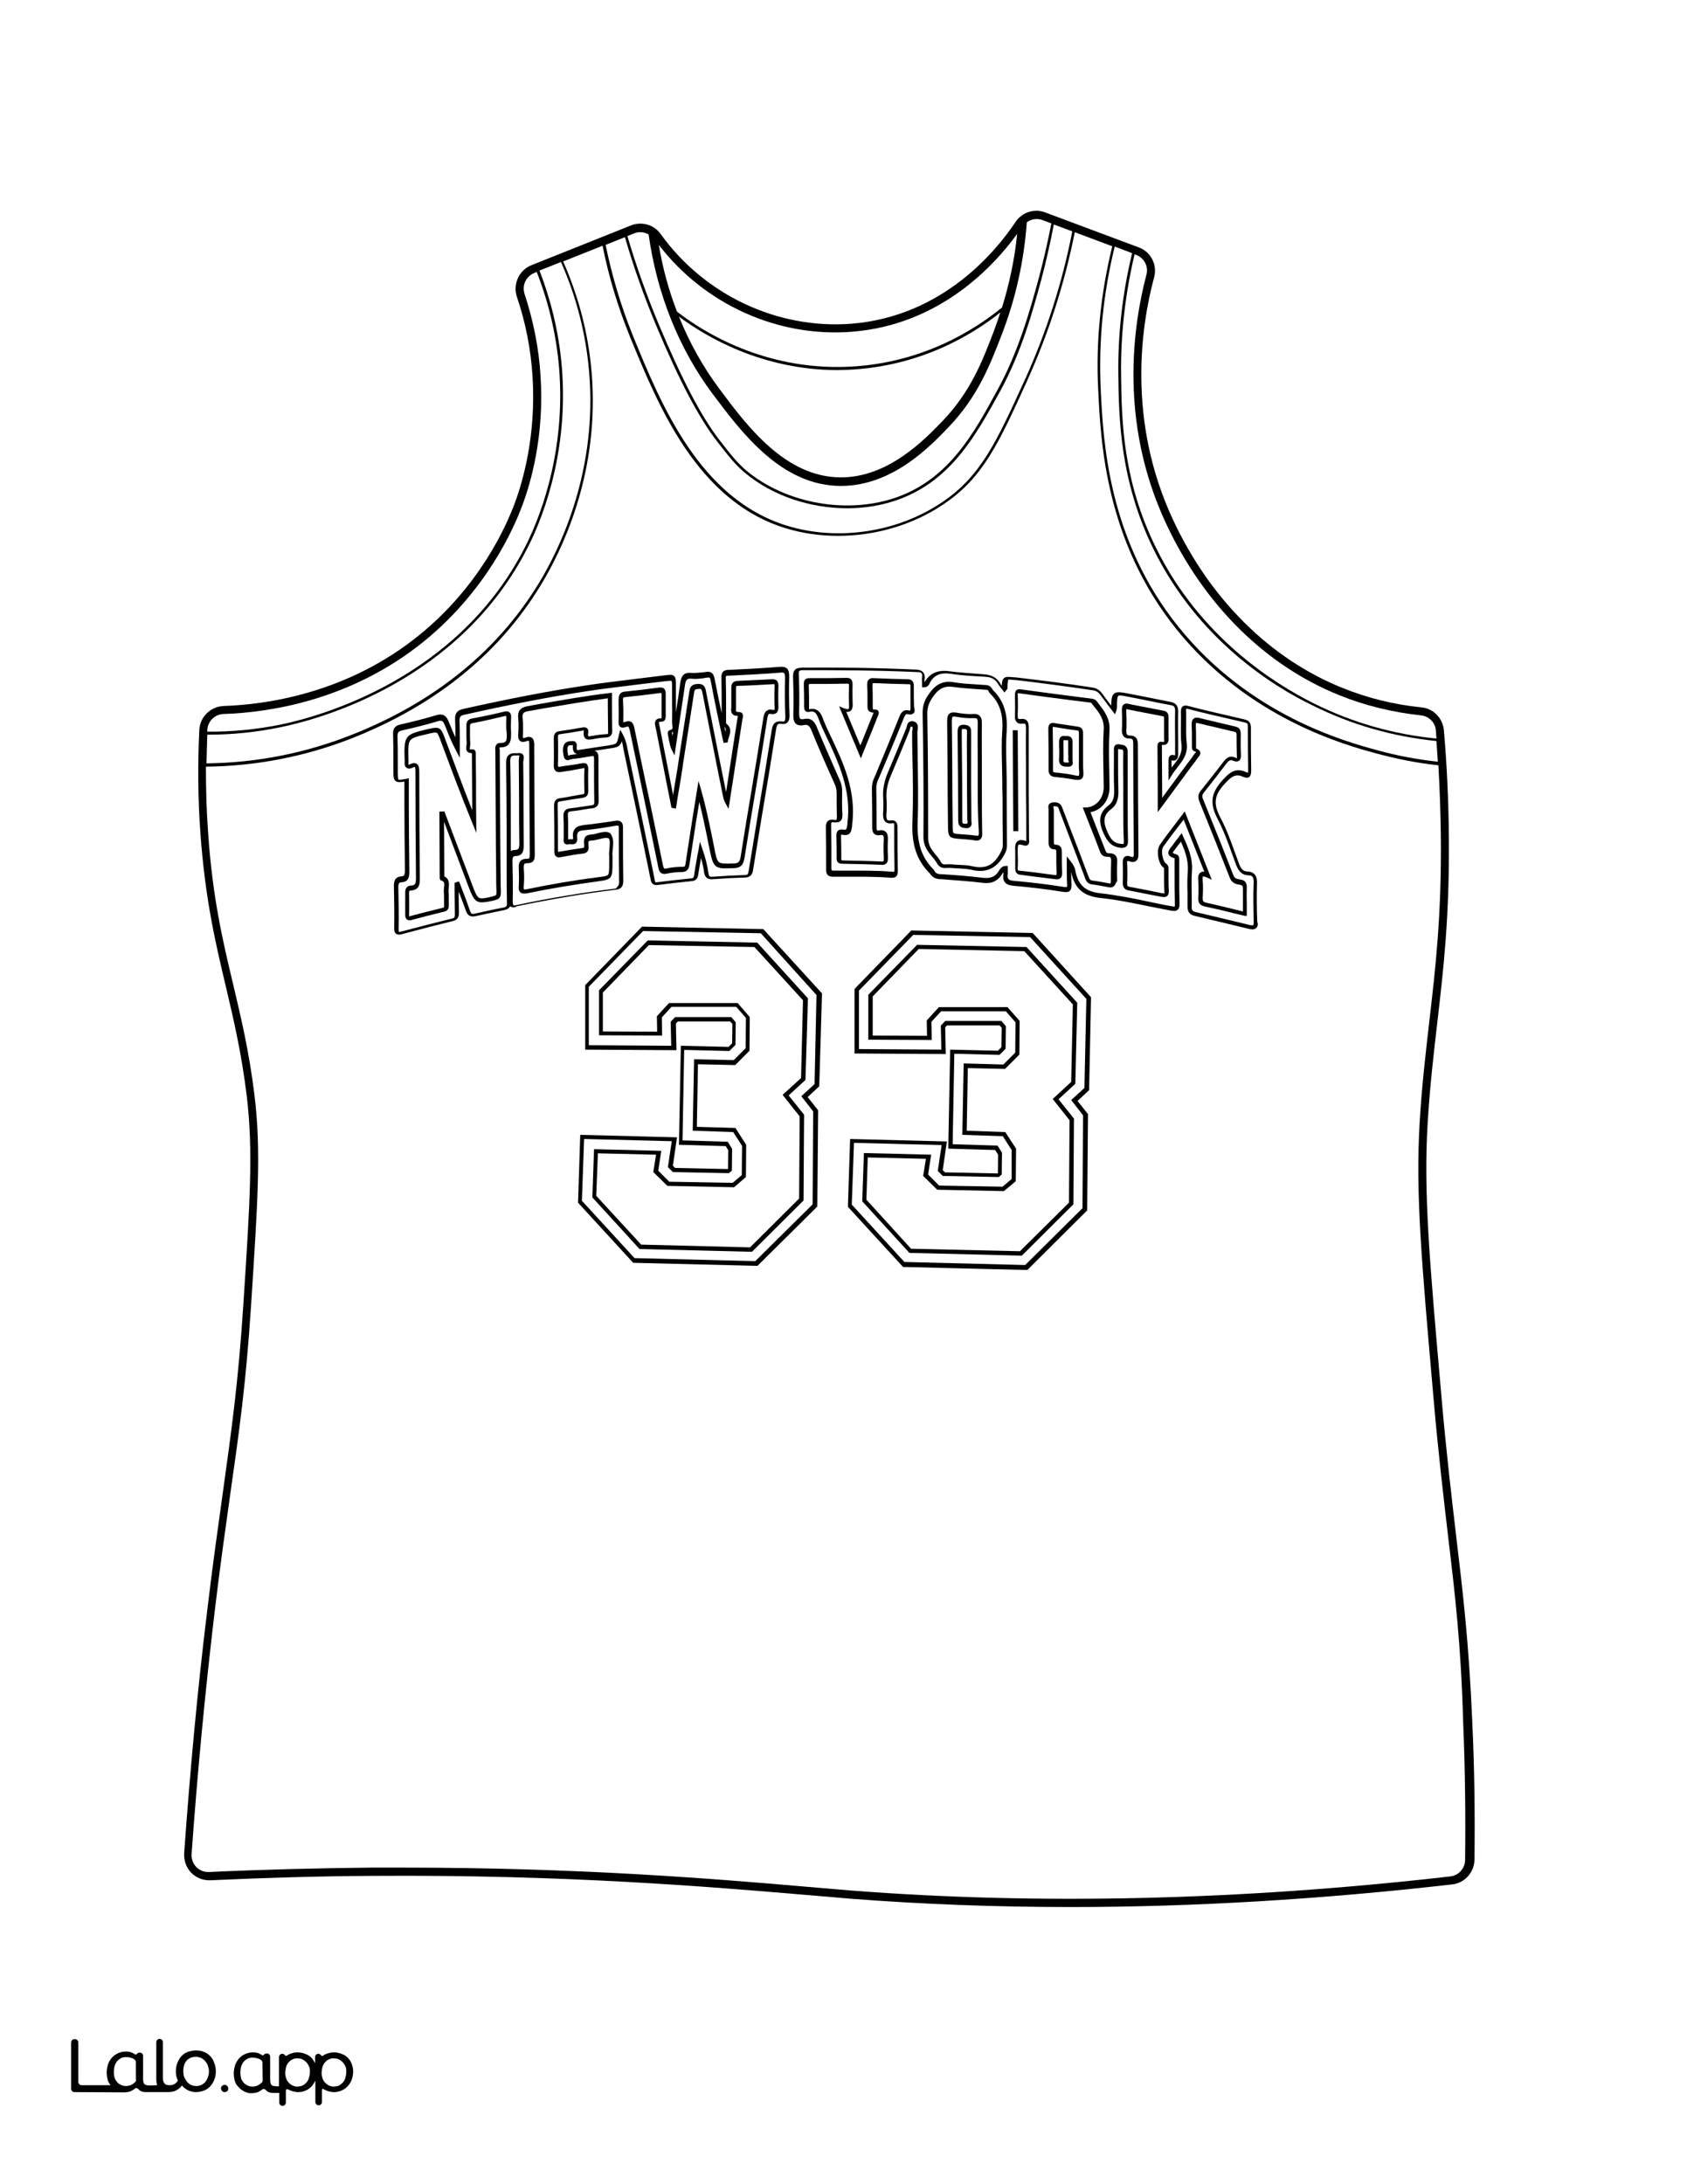<?xml version="1.0" encoding="utf-8"?>
<!-- Generator: Adobe Illustrator 26.1.0, SVG Export Plug-In . SVG Version: 6.00 Build 0)  -->
<svg version="1.1" id="Layer_1" data-layer="Layer_1" xmlns="http://www.w3.org/2000/svg" xmlns:xlink="http://www.w3.org/1999/xlink" x="0px" y="0px"
	 viewBox="0 0 612 792" style="enable-background:new 0 0 612 792;" xml:space="preserve">
<rect x="0" y="0" width="612" height="792" fill="#808080" stroke="none"/>
<style type="text/css">
	.st0{fill:#FFFFFF;}
	.st1{fill:#010101;}
</style>
<g id="Black">
	<rect x="20.9" y="16.8" width="574.5" height="737"/>
</g>
<g id="Color">
	<path class="st0" d="M207.8,270.2c-0.1,0-0.2,0-0.2,0c-1,0-1.3,0.2-1.4,0.2c-0.5,0.7-0.4,1.8-0.2,2.9c0,0.2,0.1,0.4,0.1,0.6
		c0,0,0,0,0,0.1c0.1,0,0.3-0.1,0.4-0.1c0.2-0.1,0.5-0.2,0.7-0.2c0.8-0.1,1.6-0.2,2.4-0.3c-0.4,0-0.8-0.1-1.1-0.4
		c-0.4-0.4-0.7-1-0.7-1.9c0-0.1,0-0.3,0-0.4C207.8,270.5,207.8,270.3,207.8,270.2z"/>
	<path class="st0" d="M330.3,248.8c0-0.7-0.1-0.7-0.7-0.7c-4.2-0.1-8.3-0.2-12.4-0.4c-0.5,0-0.6,0.1-0.6,0.1c0,0-0.1,0.2-0.1,1
		c0.1,1.6,0.1,3.1,0.1,4.7c0,0.7,0,1.3,0,2c0,0.2,0,0.3,0,0.5c0,0.4,0,1.1,0.1,1.2c0.1,0.1,0.3,0.1,0.7,0.1c0.7,0,1.1,0.2,1.2,0.5
		c0.4,0.6,0.1,1.3-0.1,1.8l-0.1,0.2c-1.3,3.4-2.7,6.7-4.1,10.2l-2,5l-7.9-18.9l1.7,0.7c1.3,0.5,1.6,0.3,1.7,0.3
		c0.3-0.2,0.2-1.3,0.2-1.9c-0.1-1.9-0.1-4,0-6.4c0-0.7-0.1-0.8-0.1-0.8c0,0-0.1-0.1-0.6-0.1c-3.9,0.1-8.2,0.1-13.3,0.1
		c-0.4,0-0.5,0.1-0.5,0.1c0,0-0.1,0.1-0.1,0.6c0.1,2.5,0.1,5,0.1,7.5l0,0.5c0,0.3,0,0.4,0,0.5c0,0,0,0,0,0c3.5-0.9,4.6,2.1,5.2,3.8
		c0.7,1.8,1.5,3.5,2.3,5.2l0.1,0.2c4.8,10.1,9.7,20.5,8,32.9l0,0.3c-0.2,1.2-0.3,2.2-1.1,2.8c-0.5,0.4-1.2,0.5-2.2,0.3
		c-0.5-0.1-0.6,0-0.6,0c-0.1,0-0.1,0.2-0.1,0.7c0.1,2.7,0.1,5.5,0.1,8c0,0.4,0.1,0.5,0.1,0.5c0,0,0.1,0.1,0.4,0.1
		c5.7,0.1,10.1,0.2,14.3,0.4c0.4,0,0.5-0.1,0.5-0.1c0,0,0.1-0.2,0.1-0.9l0-0.7c-0.1-2.1-0.1-4.2,0-6.3c0.1-1-0.1-1.4-0.3-1.5
		c-0.2-0.2-0.7-0.1-1-0.1c-0.9,0.2-1.6,0-2.1-0.4c-0.7-0.6-0.8-1.6-0.8-2.6c0-4.5,0-9-0.1-13.4l0-0.4c0-1.3,0.2-2.4,0.6-3.4l0.5-1.1
		c3-7.1,6-14.5,8.9-21.7c0.4-0.9,1.1-2.7,3.4-2.2c0.3,0.1,0.5,0,0.5,0c0,0,0.1-0.2,0.1-0.8C330.3,254.4,330.3,251.9,330.3,248.8z"/>
	<path class="st0" d="M245.6,113c9.5,7.4,31.6,21.2,61.8,20c27-1.1,46.2-13.4,56.1-21.5c2.7-8.7,4.6-17.6,5.5-26.7
		c-8.4,11.6-28,33-60,35.5c-26.8,2.1-53.4-9.9-70-31.5C240.4,97.2,242.6,105.3,245.6,113z"/>
	<path class="st0" d="M243.8,265.9c0.1,0.3,0.1,0.6,0.2,0.9l0.2-1.4c-0.1,0.1-0.3,0.1-0.5,0.2C243.7,265.7,243.8,265.9,243.8,265.9z
		"/>
	<polygon class="st0" points="333.3,344.1 316.6,361.3 316.6,375.5 336.3,375.6 336.2,370 340.6,365.2 365.5,365.2 369.9,370.2 
		369.8,382.4 364.6,387.6 351.1,387.3 350.7,410 364.7,410.5 368.6,416.5 368.5,428.3 364.2,431.9 363.9,431.9 340,431.4 
		334.9,426.4 335.9,420.2 314.8,419.7 314.3,435 330.5,452.8 370,453.7 387.8,436.1 388,406.2 381.9,398.5 388.6,392.3 389.2,364.2 
		371.6,344.9 	"/>
	<path class="st0" d="M331.3,339l-19.7,20.2v21.2l29.9,0.2l-0.2-8.7l1.6-1.7h20.4l1.6,1.9l-0.1,8.2l-2.2,2.2l-16.4-0.4l-0.6,32.8
		l16.3,0.5l1.6,2.6l-0.1,7.9l-1.1,0.9l-20.3-0.4l-1.8-1.8l1.4-9.4l-31.8-0.8l-0.8,22.4l19.1,20.8l43.8,1.1l20.8-20.6l0.2-33.7
		l-4.3-5.5l4.8-4.4l0.7-32.3l-20.4-22.4L331.3,339z M390.1,393l-6.1,5.6l5.6,7l-0.2,31.1l-18.7,18.6l-0.3,0l-40.5-1l-17.1-18.7
		l0.6-17.5l24.4,0.6l-1.1,7.2l4,4l23,0.4l3.3-2.8L367,417l-3.2-5l-14.7-0.5l0.5-25.9L364,386l4.3-4.3l0.1-11l-3.5-4h-23.5l-3.5,3.8
		l0.1,6.6L315,377v-16.3l17.7-18.1l39.7,0.8l18.4,20.2L390.1,393z"/>
	<path class="st0" d="M233.3,337.6l-19.7,20.2V379l29.9,0.2l-0.2-8.7l1.6-1.7h20.4l1.6,1.9l-0.1,8.2l-2.2,2.2l-16.4-0.4l-0.6,32.8
		L264,414l1.6,2.6l-0.1,7.9l-1.1,0.9l-20.3-0.4l-1.8-1.8l1.4-9.4l-31.8-0.8l-0.8,22.4l19.1,20.8l43.8,1.1l20.8-20.6l0.2-33.7
		l-4.3-5.5l4.8-4.4l0.7-32.3L276,338.4L233.3,337.6z M292.2,391.6l-6.1,5.6l5.6,7l-0.2,31.1l-18.7,18.6l-0.3,0l-40.5-1l-17.1-18.7
		l0.6-17.5l24.4,0.6l-1.1,7.2l4,4l23,0.4l3.3-2.8l0.1-10.6l-3.2-5l-14.7-0.5l0.5-25.9l14.4,0.3l4.3-4.3l0.1-11l-3.5-4h-23.5
		l-3.5,3.8l0.1,6.6l-22.9-0.1v-16.3l17.7-18.1l39.7,0.8l18.4,20.2L292.2,391.6z"/>
	<polygon class="st0" points="235.4,342.7 218.7,359.9 218.7,374 238.4,374.1 238.3,368.5 242.7,363.7 267.6,363.7 272,368.8 
		271.9,381 266.7,386.2 253.2,385.9 252.8,408.6 266.8,409 270.7,415.1 270.6,426.8 266.3,430.5 266,430.5 242.1,430 237,425 
		238,418.7 216.9,418.2 216.3,433.6 232.6,451.3 272.1,452.3 289.9,434.6 290.1,404.8 283.9,397 290.6,390.9 291.3,362.7 
		273.7,343.4 	"/>
	<path class="st0" d="M262.8,263.5c0.1,0.6,0.3,1.3,0.4,1.9C263.4,264.6,263.3,264,262.8,263.5z"/>
	<path class="st0" d="M188,307.8c0.3-0.3,0.4-0.9,0.4-2c-0.1-5.2-0.1-10.4-0.1-15.5c0-4.9-0.1-9.8-0.1-14.7c0-0.3,0.1-0.6,0.1-0.9
		c0-0.2,0.1-0.6,0.1-0.8c0,0,0,0,0,0c0,0-0.1,0-0.2,0c-1,0.1-2.2-0.1-2.7,0.4c-0.3,0.3-0.4,0.9-0.4,1.7c0.2,8.2,0.2,16.5,0.2,24.5
		c0,2.7,0,5.4,0,8.1c0.4-0.3,1-0.4,1.7-0.4C187.7,308.1,188,307.9,188,307.8z"/>
	<path class="st0" d="M101.7,263.7c-8.6,1.8-17.4,2.7-26.3,2.7c-0.1,0-0.1,0-0.2,0c-0.1,3.5-0.2,7-0.3,10.4
		c17.9-0.2,35.3-3.6,51.8-10c31.6-12.3,55.2-31.8,70.3-57.9c7.8-13.6,20.4-41.7,16.4-77.3c-1.4-12.6-4.7-24.9-9.9-36.6l-7.8,3.1
		c4.7,12.1,7.5,24.7,8.3,37.5c1.9,30.8-8.1,54.3-12.6,63C166.8,246.9,116.5,260.7,101.7,263.7z"/>
	<path class="st0" d="M101.5,262.8c14.7-3,64.7-16.7,89-64.5c4.4-8.6,14.4-31.9,12.5-62.5c-0.8-12.7-3.6-25.2-8.3-37.2l-0.9,0.4
		c-3,1.2-4.5,4.5-3.5,7.6c3.2,9.7,5.2,19.7,5.8,29.8c1.4,21.5-3.5,38.6-6.6,46.8c-3.2,8.7-13.1,30.9-35.5,49.2
		c-26.9,21.9-57.2,26-72.9,26.5c-3.2,0.1-5.7,2.6-5.9,5.8c0,0.2,0,0.4,0,0.6C84.1,265.4,92.9,264.5,101.5,262.8z"/>
	<path class="st0" d="M239.1,117.9c8.2,19.5,15.3,33.1,21.7,41.4c4.3,5.6,6.5,8.3,9.9,11.3c14.6,12.2,37.3,16.1,55.2,9.5
		c18.6-6.9,27.4-23,35.9-38.6c7.8-14.2,11.9-29.2,14.9-40.1c1.8-6.7,3.4-13.6,4.7-20.4l-3.2-1.2c-2-0.7-4.1-0.4-5.7,0.8
		c-1,13.9-4,27.5-9,40.5c-4.3,11.1-8.7,22.7-19.5,33.9c-6.6,6.9-20.3,21.2-38.9,21.2c-0.1,0-0.1,0-0.2,0
		c-21.5-0.1-35.9-19.4-46.4-33.4c-12.2-16.3-20.2-36.3-23.2-57.8c-1.6-0.9-3.5-1.1-5.2-0.4l-2.5,1
		C230.8,96.5,234.7,107.4,239.1,117.9z"/>
	<path class="st0" d="M246.3,114.8c3.8,9.4,8.7,18.2,14.6,26.1c10.1,13.6,24,32.1,44,32.2c17.3,0.1,30.5-13.7,36.9-20.3
		c10.4-10.8,14.7-22.1,18.8-32.9c0.8-2.2,1.6-4.4,2.3-6.6c-10.3,8.2-29.3,19.7-55.5,20.8c-1.3,0-2.5,0.1-3.7,0.1
		C276.3,134.1,256.1,122.1,246.3,114.8z"/>
	<path class="st0" d="M183.7,260.5c0-0.7-0.1-0.9-0.1-0.9c0,0,0,0-0.1,0c-0.1,0-0.3,0-0.6,0.1c-3.8,0.9-7.6,1.8-11.4,2.5
		c-0.8,0.2-1,0.3-1,1.2c0,1,0,2,0,2.9c0,1.1,0,2.3,0.1,3.4c0,0.3,0,0.7-0.1,1c0,0.3-0.1,0.8,0,1c0,0,0.2,0.1,0.8,0
		c0.3,0,0.7,0.1,0.9,0.3c0.5,0.5,0.4,1.2,0.4,1.9c0,0.2,0,0.3,0,0.4c0.1,5.6,0.1,11.2,0.1,16.9l0.1,10.8l-1.5-3.7
		c-4.2-10.2-8-20.5-11.4-29.6c-0.7-1.8-1-2.8-1.5-3c-0.4-0.2-1.5,0-3.1,0.4c-3.8,0.9-5.7,1.3-6.5,2.4c-0.8,1.1-0.7,3.4-0.6,7.6
		c0,0.2,0,0.3,0,0.4c-0.1,0.6,0,0.8,0.1,0.8c0,0,0.2,0,0.5-0.2c0.4-0.2,1-0.4,1.5-0.4c0.3,0,0.6,0.1,0.9,0.3
		c0.8,0.5,0.9,1.7,0.9,2.9c0,15.1,0.1,27.3,0.2,38.7c0,1.4,0.1,4.1-3.2,4.3c-0.6,0-0.7,0.2-0.7,0.8c0,2.6,0.1,5.3,0,8.2
		c0,0.2,0,0.3,0,0.4c0.1,0,0.2,0,0.3-0.1c3.8-1,7.6-2,11.8-3c0.6-0.1,0.6-0.2,0.6-0.5c0-0.7,0-1.4,0-2c0-1.2,0-2.3-0.1-3.5
		c0-0.5,0-1,0.1-1.5c0.2-1.5,0.1-2.1-1-2.4c-0.6-0.2-0.6-0.8-0.6-1.3l0-0.2l-0.1-23.5l1.8-0.1l9.9,26.1c1.1,3,1.8,4.7,2.6,5.2
		c0.8,0.5,2.4,0.2,5.2-0.5l0.2-0.1c0.9-0.2,1-0.3,1-1.5c-0.1-2.1-0.1-4.3-0.1-6.4l-0.1-10.1c-0.1-11.4-0.1-22.9-0.2-34.3
		c0-0.2,0-0.3,0-0.5c-0.1-0.7-0.1-1.6,0.5-2.2c0.3-0.4,0.8-0.5,1.4-0.5c0.8,0,1.4-0.1,1.8-0.5c0.5-0.6,0.5-1.8,0.4-3.2
		C183.6,264.1,183.6,262.4,183.7,260.5z"/>
	<path class="st0" d="M217.3,304.3c-0.9,0.2-1.9,0.5-2.8,0.5c-0.3,0-0.7,0.1-0.9,0.2c-0.2,0.2-0.2,0.9-0.1,1.4l0,0.1
		c0.1,1,0.2,2.7-1.9,3c-2.7,0.3-5.4,0.8-8.1,1.3c-0.6,0.1-1.3,0.2-1.8-0.3c-0.6-0.5-0.6-1.2-0.6-1.9c0-6.1,0-11.5-0.1-16.4
		c0-1.7,0.6-2.6,2.3-2.8c1.4-0.2,2.7-0.4,4.1-0.7c1.3-0.2,2.7-0.5,4-0.7c0.6-0.1,0.6-0.1,0.6-0.9c-0.1-2.9-0.1-5.5,0-8
		c0-0.3,0-0.5,0-0.6c-0.1,0-0.3,0-0.6,0.1c-1.5,0.3-3,0.5-4.4,0.8c-1.1,0.2-2.2,0.3-3.3,0.5c-0.6,0.1-1.4,0.2-2.1-0.3
		c-0.7-0.6-0.7-1.5-0.7-2.2c0.1-3.3,0-6.6,0-9.5c0-1.3,0.2-2.6,2.2-2.8c2.3-0.3,4.7-0.7,6.9-1.1l1.2-0.2c0.4-0.1,1.2-0.2,1.8,0.3
		c0.3,0.3,0.5,0.8,0.4,1.5c-0.2,1.1,0,1.3,0,1.3c0.2,0.2,1,0,1.5-0.1l0.2,0c1.5-0.3,3.1-0.5,4.9-0.6c0.5,0,0.7-0.1,0.6-0.9
		c0-3.1-0.1-6.2-0.1-9.3l0-2.8c-8.2,1.1-16.3,2.5-24.1,3.8l-4.9,0.9c-1.6,0.3-2.1,0.7-1.9,2.6c0.2,2.1,0.2,4.3,0.1,6
		c-0.1,0.9,0.1,1.1,0.1,1.1c0,0,0.2,0.1,0.7-0.1c0.8-0.3,1.7-0.5,2.4,0c0.8,0.5,0.9,1.6,0.9,2.5c0,13.8,0.1,27.9,0.2,39.8
		c0,1-0.1,2-0.7,2.6c-0.5,0.4-1.1,0.6-2,0.6c-0.1,0-0.1,0-0.2,0c-0.4,0-0.7,0.1-0.8,0.2c-0.2,0.2-0.3,0.8-0.3,1.6
		c0.2,2.3,0.2,4.5,0,6.5c-0.1,1,0.1,1.2,0.1,1.2c0,0,0.2,0.1,1.2-0.1c8.2-1.7,16.8-3.2,25.6-4.3c2.1-0.3,3.3-0.4,3.7-0.9
		c0.4-0.5,0.4-2,0.4-4.3c0-0.3,0-0.5,0-0.8c0-0.5,0-1.1,0-1.6c-0.1-0.9,0-1.8,0.1-2.8c0.1-1.5,0.3-3.2-0.3-3.7
		C219.9,303.6,218.5,304,217.3,304.3z"/>
	<path class="st0" d="M406.7,136c0.2,16.1,0.5,38.2,12.8,62.9c15.9,32.1,42.7,49,57.2,56.2c13.9,6.9,28.8,11.2,44.4,12.7
		c-0.1-1-0.1-2-0.2-2.9c-0.2-2.9-2.5-5.2-5.4-5.5c-10.2-1.1-20.2-3.5-29.6-7.3c-26.9-10.8-49.2-32.9-62.9-62.3
		c-17.3-37-11.8-72.4-7.1-90.2c0.8-3-0.8-6.1-3.8-7.2l-0.5-0.2C408.2,106.6,406.5,121.3,406.7,136z"/>
	<path class="st0" d="M418.6,199.4c-12.4-25-12.7-48.1-12.9-63.4c-0.2-14.8,1.5-29.7,5-44.2l-6.3-2.4c-4.2,17-5.9,34.3-5.1,51.6
		c0.9,19.1,2.7,54.7,28.3,86.4c25.8,32,60.5,41.5,71.9,44.6c7.2,2,14.7,3.4,22.1,4.2c-0.2-2.5-0.3-5-0.5-7.5
		c-15.8-1.6-30.9-5.9-44.9-12.9C461.6,248.8,434.6,231.8,418.6,199.4z"/>
	<path class="st0" d="M377.7,101.6c-3,11-7.1,26.1-14.9,40.3c-8.7,15.8-17.6,32.1-36.5,39.1c-5.9,2.2-12.4,3.3-18.9,3.3
		c-13.5,0-27.2-4.5-37.2-12.9c-3.6-3-5.7-5.8-10.1-11.4c-6.5-8.4-13.7-22-21.9-41.6c-4.4-10.5-8.3-21.4-11.5-32.4l-7,2.8
		c2.3,11.2,5.6,22.3,9.9,32.9c10.2,25,24.2,59.1,55.8,68.9c18.5,5.7,40.1,2.5,56.4-8.5c14.1-9.5,19.7-21.9,30-44.4
		c7.8-17.2,13.6-35.3,17.2-53.8l-6.7-2.5C381,88.1,379.5,94.9,377.7,101.6z"/>
	<path class="st0" d="M226.1,261.2c0,0.4,0,0.6,0.1,0.7c0,0,0.2,0,0.5-0.1c0.5-0.2,0.9-0.3,1.3-0.3c0.3,0,0.6,0.1,0.9,0.2
		c0.8,0.5,1.1,1.5,1.3,2.6c1.7,8.3,3.4,16.6,5.2,24.8c1.7,8.2,3.4,16.4,5.1,24.6c0.3,1.4,0.5,1.4,1.3,1.2c1.9-0.4,3.9-0.6,5.9-0.6
		c0.7,0,0.9-0.1,1-1.2c0.8-5.2,1.6-10.4,2.4-15.6c0.4-2.5,0.8-5,1.2-7.5l1.1-6.8l1,3.4c1.8,6.4,3.1,12.7,4.6,20.2
		c0.6,3.3,1,5.1,1.8,5.8c0.7,0.6,2.3,0.6,5.2,0.5l0.3,0c1.6-0.1,2.1-0.6,2.4-2.5c1.3-8.4,2.7-16.7,4.1-25c1.4-8.4,2.8-16.8,4.1-25.1
		c0.2-1.2,0.4-2.2,1.3-2.8c0.5-0.4,1.2-0.5,2.1-0.3c0.4,0.1,0.6,0,0.6,0c0.1-0.1,0.2-0.3,0.1-0.9c-0.1-2.5-0.1-5.1,0-7.7
		c0-0.6-0.1-0.7-0.1-0.7c0,0-0.1-0.1-0.6,0c-4.1,0.2-8.3,0.5-12.6,0.6c-0.5,0-0.7,0-0.7,0.8c0,1,0,2,0,2.9c0,1.1,0,2.3,0,3.4
		c0,0.3,0,0.6,0,0.9c0,0.5-0.1,1.1,0.1,1.3c0,0,0.3,0.2,1,0.2c0.6,0,0.9,0.2,1.1,0.4c0.5,0.6,0.3,1.4,0.2,2c0,0.1-0.1,0.3-0.1,0.4
		c-0.3,1.9-0.6,3.9-0.9,5.8c-0.1,0.9-0.3,1.7-0.4,2.6l-3.7,23.9l-1.1-2c-0.6-1-0.8-2-1-3l-1.6-7.9c-1.9-9.6-3.9-19.5-5.8-29.3
		c-0.3-1.3-0.5-1.4-1.4-1.3c-1.1,0.1-1.4,0.1-1.6,1.3c-1.3,8.6-2.7,17.4-4,25.8l-0.2,1.5c-0.5,3.2-1,6.4-1.6,9.7l-0.8,5.1l-1.6-0.3
		l-1.4-7c-1.4-7.3-2.9-14.6-4.3-21.9l-0.1-0.4c-0.2-0.8-0.4-1.8,0.2-2.5c0.4-0.5,1.1-0.7,2-0.6c0,0,0,0,0,0c0-0.1,0-0.4,0-0.6l0-0.1
		c0-0.9,0-1.8,0-2.7c0-1.7,0-3.5,0-5.2c0-0.5-0.1-0.6-0.1-0.6c0,0-0.1,0-0.2,0c-0.1,0-0.2,0-0.3,0c-4.5,0.6-8.7,1.1-12.8,1.5
		c-0.5,0.1-0.6,0.1-0.6,0.9C226.1,255.8,226.2,258.5,226.1,261.2z"/>
	<path class="st0" d="M224.6,319.8c-0.1-6-0.1-12.4-0.1-19.4c0-0.8-0.2-1-0.2-1c0,0-0.2-0.1-0.8,0l-1.8,0.3c-3,0.5-6.2,1-9.3,1.3
		c-1.3,0.1-2.2,0.2-2.7,0.8c-0.3,0.4-0.4,1.1-0.3,2.2c0.1,0.7-0.1,1.2-0.4,1.6c-0.5,0.6-1.3,0.6-2,0.5c-0.2,0-0.5,0-0.6,0
		c-0.6,0.2-1.1,0.1-1.5-0.2c-0.5-0.5-0.5-1.2-0.4-1.7c0-0.1,0-0.2,0-0.3c0-1.2,0-2.3,0-3.5c0-1.5,0-3-0.1-4.4
		c-0.1-2.3,1.3-2.8,2.5-2.9c1.2-0.1,2.4-0.3,3.6-0.5c1.3-0.2,2.7-0.4,4.1-0.6c0.8-0.1,1-0.2,1-1.2c-0.1-4.3-0.1-10-0.1-15.7
		c0-0.8-0.2-0.9-0.2-0.9c0,0-0.2-0.1-0.8,0c-2.2,0.4-4.7,0.8-7.2,1.1c-0.1,0-0.2,0.1-0.4,0.1c-0.5,0.2-1.1,0.4-1.7,0
		c-0.4-0.2-0.6-0.7-0.7-1.2l-0.1-0.5c-0.2-1.3-0.4-2.9,0.5-4.1c0.5-0.6,1.4-0.9,2.9-0.9c0.6,0,0.9,0.3,1.1,0.5
		c0.4,0.5,0.4,1.2,0.3,1.7c0,0.1,0,0.2,0,0.3c0,0.5,0.1,0.7,0.1,0.7c0.1,0.1,0.7,0,0.9,0c3.5-0.5,7-1.1,10.5-1.6
		c3.1-0.5,3.1-0.5,3.8-3.7l0.5-2l1,1.8c1,1.9,1.4,3.7,1.7,5.4c0.1,0.5,0.2,1,0.3,1.5c2.9,13.7,5.7,27.4,8.6,41.2l0.8,4
		c0,0.2,0.1,0.3,0.1,0.5c0.2,1,0.2,1,0.7,0.9l0.2,0c4.1-0.5,8.2-1,12.4-1.4c0.6-0.1,0.8-0.1,1-1.1c0.3-2.2,0.7-4.5,1.1-6.6
		c0.2-0.9,0.3-1.8,0.5-2.6l0.5-3l1,2.9c1,2.9,1.7,5.7,2.1,8.5c0.2,1.3,0.5,1.4,1.6,1.3c4.1-0.3,7.9-0.5,11.6-0.6
		c0.9,0,1.2-0.2,1.4-1.5c1.1-6.7,2.2-13.5,3.3-20.2c1.7-10,3.4-20.3,5-30.5c0.2-1.5,0.6-3.9,3.7-3.5c0.3,0,0.8,0.1,1-0.1
		c0.1-0.1,0.3-0.4,0.3-1.5c-0.2-5-0.2-9.7-0.1-14.1c0-1-0.1-1.5-0.3-1.8c-0.2-0.2-0.7-0.3-1.4-0.2c-6.1,0.5-12.3,0.8-18.4,1.1
		l-0.5,0c-0.8,0-1,0.1-0.9,1.1c0.1,3.6,0.1,7.1,0.1,10.7c0,1.7,0,3.3,0,5l0,0.2c0,0.1,0,0.2,0,0.3c2.2,1.7,1.5,3.6,1,5.1
		c-0.2,0.6-0.4,1.3-0.4,1.8l-1.5,0.2c-1.7-7.5-3.3-15.2-4.7-22.7c-0.2-1.1-0.5-1.1-1.1-1c-0.4,0-0.9,0.1-1.3,0.2
		c-1.5,0.2-3,0.4-4.6,0.2c-1.4-0.1-2,0.2-2.3,2.2c-0.8,5.6-1.7,11.3-2.5,16.8l-1.3,8.8l-1.1-2.2c-0.5-1.1-0.7-2.2-0.9-3.2
		c-0.1-0.6-0.2-1.1-0.3-1.6c-0.1-0.5-0.3-1.2,0-1.7c0.2-0.2,0.4-0.4,0.7-0.5c0.9-0.2,1-0.5,0.8-1.8c0-0.3-0.1-0.7-0.1-1
		c0.1-3,0-6.1,0-9c0-1.1,0-2.3,0-3.4c0-1.2,0-2.4-0.2-2.6c-0.2-0.1-1.2,0-2.2,0.1c-3.3,0.4-6.6,0.8-9.9,1.2
		c-6.2,0.8-12.7,1.5-19,2.5c-13.2,2-27.2,4.7-44.2,8.5c-1.2,0.3-1.6,0.6-1.6,2.2c0.1,2.4,0.1,4.8,0.1,7.1c0,1,0,2,0,3l0,3.3
		l-1.5-2.9c-1.4-2.6-2.5-5.3-3.5-7.9l-0.6-1.4c-0.5-1.2-1.1-1.5-2.3-1.1c-4.6,1.4-9.3,2.5-13.2,3.4c-1.1,0.3-1.5,0.6-1.5,2.1
		c0.1,3,0.1,6,0.1,8.9c0,1.2,0,2.4,0,3.6c0,1.5,0,3,0.3,3.2c0.2,0.2,1.5-0.1,2.8-0.3l0.9-0.2l0,9.2c0,8.1,0.1,16.6,0.2,24.8
		c0,1.7-0.3,3.6-2.8,3.7c-0.8,0.1-1.2,0.2-1.2,1.8c0.1,5.1,0.2,10.2,0.1,15.1c0,0.9,0.1,1,0.1,1.1c0,0,0,0,0,0c0,0,0.2,0.1,0.8-0.1
		c7.2-1.9,13-3.4,18.4-4.7c0.9-0.2,1.1-0.4,1.1-1.6c0-2.6-0.1-5.2-0.1-7.8l0-3.6l1.6-0.5l0.3,0.7c0.4,1,0.7,1.9,1.1,2.9
		c0.9,2.3,1.8,4.7,2.6,7.1c0.4,1.1,0.7,1.2,1.7,1c3.6-0.8,7.1-1.6,10.4-2.2c1-0.2,1.4-0.5,1.3-1.8c-0.1-4-0.1-8.1-0.1-12.1
		c0-1.5,0-3.1,0-4.6c0-3.1,0-6.3,0-9.4c0-8-0.1-16.3-0.2-24.5c0-1.3,0.2-2.2,0.8-2.8c1.1-1.1,2.7-0.7,3.6-0.8c0.7-0.1,1.2,0,1.6,0.4
		c0.6,0.6,0.4,1.5,0.3,2.2c0,0.2-0.1,0.5-0.1,0.6c0.1,4.9,0.1,9.8,0.1,14.7c0,5.2,0.1,10.4,0.1,15.5c0,1.1-0.1,2.3-0.8,3.1
		c-0.5,0.5-1.2,0.8-2.1,0.8c-0.4,0-0.7,0.1-0.9,0.3c-0.2,0.2-0.3,0.7-0.3,1.5c0.1,4,0.2,9.2,0.1,14.6c0,1,0.2,1.3,0.2,1.4
		c0.1,0.1,0.3,0.2,1.1,0c12.3-2.6,24.4-4.6,36.1-6C224.3,321.2,224.6,321,224.6,319.8z M226.5,250.8c4.1-0.4,8.2-0.9,12.7-1.5
		c0.3,0,1.1-0.1,1.7,0.4c0.5,0.5,0.6,1.2,0.6,1.8c0,1.7,0,3.5,0,5.2c0,0.9,0,1.8,0,2.7l0,0.1c0,0.5,0,1.3-0.5,1.8
		c-0.2,0.2-0.6,0.4-1.2,0.4c-0.5,0-0.7,0.1-0.7,0.1c-0.1,0.1,0,0.9,0.1,1.2l0.1,0.4c1.4,7.3,2.9,14.6,4.3,21.9l0.6,3.1l0.1-0.9
		c0.5-3.2,1.1-6.4,1.6-9.6l0.2-1.5c1.3-8.5,2.7-17.2,4-25.8c0.3-2.2,1.6-2.5,3-2.6c2.1-0.1,2.7,0.9,3,2.6c1.9,9.8,3.9,19.7,5.8,29.2
		l1.5,7.4l2.8-18.2c0.1-0.9,0.3-1.7,0.4-2.6c0.3-1.9,0.6-3.8,0.9-5.7c0-0.1,0.1-0.3,0.1-0.5c0-0.1,0.1-0.4,0.1-0.6
		c-0.9,0-1.5-0.2-1.9-0.6c-0.7-0.7-0.6-1.7-0.5-2.5c0-0.3,0-0.5,0-0.8c0-1.2,0-2.3,0-3.5c0-1,0-1.9,0-2.9c0-1.5,0.7-2.3,2.2-2.4
		c4.3-0.2,8.5-0.4,12.5-0.6c0.6,0,1.3,0,1.8,0.5c0.5,0.5,0.6,1.3,0.6,1.9c-0.1,2.6-0.1,5.1,0,7.6c0,1-0.2,1.7-0.7,2.2
		c-0.5,0.4-1.1,0.5-1.9,0.4c-0.5-0.1-0.8-0.1-0.9,0.1c-0.3,0.2-0.5,1-0.6,1.8c-1.3,8.4-2.7,16.8-4.1,25.2c-1.4,8.3-2.8,16.7-4.1,25
		c-0.4,2.3-1.1,3.7-3.9,3.8l-0.3,0c-6.8,0.3-7.1,0-8.6-7.4c-1.2-6.1-2.3-11.4-3.6-16.6c-0.4,2.4-0.8,4.8-1.2,7.2
		c-0.8,5.2-1.6,10.4-2.4,15.6c-0.2,1.2-0.6,2.5-2.6,2.6c-1.9,0-3.8,0.2-5.7,0.6c-0.3,0-0.5,0.1-0.7,0.1c-1.7,0-2.1-1.3-2.3-2.5
		c-1.7-8.2-3.4-16.4-5.1-24.6c-1.7-8.3-3.5-16.6-5.2-24.8c-0.1-0.4-0.3-1.4-0.6-1.5c-0.1,0-0.3-0.1-0.9,0.1c-0.3,0.1-1.2,0.5-1.9,0
		c-0.8-0.5-0.7-1.6-0.7-2c0.1-2.6,0-5.3,0-7.9C224.5,252.3,224.7,251,226.5,250.8z M184.4,270c-0.6,0.7-1.6,1-2.9,1
		c-0.2,0-0.2,0-0.2,0c-0.1,0.1-0.1,0.7,0,1c0,0.2,0,0.4,0,0.6c0.1,11.4,0.1,22.9,0.2,34.3l0.1,10.1c0,2.1,0,4.3,0.1,6.4
		c0,1.3-0.1,2.6-2.2,3l-0.2,0.1c-6.6,1.4-7,1.2-9.6-5.7l-8.6-22.8l0.1,19.6l0,0.2c0,0,0,0,0,0c1.9,0.9,1.7,2.7,1.6,3.9
		c0,0.4-0.1,0.9-0.1,1.2c0.1,1.2,0.1,2.4,0.1,3.6c0,0.7,0,1.3,0,2c0,1.6-1.2,2-1.8,2.1c-4.2,1-8,2-11.7,3c-0.2,0.1-0.5,0.1-0.8,0.1
		c-0.3,0-0.6-0.1-0.9-0.3c-0.5-0.4-0.6-1.1-0.6-1.7c0-2.9,0-5.6,0-8.2c0-1.5,0.8-2.4,2.2-2.4c1.3-0.1,1.7-0.5,1.7-2.7
		c-0.1-11.3-0.2-23.6-0.2-38.7c0-1.3-0.2-1.5-0.2-1.6c0,0-0.2-0.1-0.9,0.3c-0.9,0.4-1.6,0.4-2.1,0c-0.6-0.4-0.8-1.1-0.7-2.2
		c0,0,0-0.1,0-0.1c-0.3-9.4-0.1-9.7,8.3-11.7c4.4-1,4.8-0.8,6.4,3.6c3,8,6.3,16.9,9.8,25.8l0-2.7c0-5.6-0.1-11.2-0.1-16.9
		c0-0.2,0-0.4,0-0.6c0-0.1,0-0.3,0-0.5c-0.7,0-1.3-0.2-1.6-0.5c-0.6-0.6-0.5-1.5-0.4-2.3c0-0.3,0.1-0.5,0.1-0.7
		c-0.1-1.2-0.1-2.4-0.1-3.5c0-0.9,0-1.9,0-2.8c-0.1-1.7,0.6-2.5,2.2-2.8c3.8-0.7,7.6-1.5,11.3-2.4c0.7-0.2,1.5-0.3,2.1,0.2
		c0.6,0.5,0.7,1.4,0.6,2.2c-0.1,1.8-0.1,3.4,0,4.9C185.4,267.1,185.5,268.8,184.4,270z M222.3,307.9c-0.1,0.9-0.2,1.8-0.1,2.5
		c0,0.6,0,1.1,0,1.7c0,0.2,0,0.5,0,0.7c0,5.8-0.2,6.1-5.4,6.8c-8.8,1.2-17.3,2.6-25.5,4.3c-0.4,0.1-0.8,0.1-1.2,0.1
		c-0.5,0-1-0.1-1.3-0.4c-0.7-0.6-0.7-1.6-0.6-2.5c0.1-1.9,0.1-4,0-6.2c-0.1-1.3,0.1-2.2,0.7-2.8c0.5-0.5,1.2-0.7,2.2-0.7
		c0.3,0,0.7,0,0.8-0.2c0.3-0.3,0.3-1.2,0.3-1.5c-0.1-11.9-0.2-25.9-0.2-39.8c0-1.1-0.2-1.3-0.2-1.3c0,0-0.2-0.1-0.9,0.2
		c-0.4,0.1-1.4,0.5-2.2-0.1c-0.7-0.6-0.8-1.6-0.7-2.5c0.1-1.6,0.2-3.7,0-5.7c-0.3-2.6,0.7-3.9,3.2-4.4l4.9-0.9
		c8.1-1.4,16.5-2.9,25-3.9l0.9-0.1l0,4.5c0,3.2,0,6.3,0.1,9.3c0,1.5-0.7,2.3-2.1,2.4c-1.8,0.1-3.3,0.3-4.7,0.6l-0.1,0
		c-1.1,0.2-2.2,0.4-2.9-0.3c-0.7-0.7-0.6-1.9-0.5-2.7c0,0,0,0,0-0.1c-0.1,0-0.2,0-0.3,0l-1.2,0.2c-2.3,0.4-4.7,0.8-7,1.1
		c-0.7,0.1-0.9,0.1-0.9,1.2c0.1,2.9,0.1,6.3,0,9.6c0,0.8,0.1,1,0.1,1c0,0,0.1,0.1,0.8,0c1.1-0.2,2.2-0.4,3.3-0.5
		c1.4-0.2,2.9-0.4,4.3-0.7c0.6-0.1,1.4-0.2,1.9,0.2c0.5,0.5,0.6,1.2,0.6,1.9c-0.1,2.4,0,5,0,7.9c0,1-0.2,2.2-2,2.5
		c-1.3,0.2-2.7,0.4-4,0.6c-1.4,0.2-2.8,0.5-4.2,0.7c-0.7,0.1-0.9,0.2-0.9,1.2c0.1,4.9,0.1,10.3,0.1,16.4c0,0.5,0.1,0.7,0.1,0.7
		c0,0,0,0,0.1,0c0.1,0,0.2,0,0.5-0.1c2.7-0.5,5.5-0.9,8.2-1.3c0.6-0.1,0.7-0.1,0.6-1.4l0-0.1c-0.1-0.9-0.1-1.9,0.5-2.6
		c0.4-0.5,1.1-0.7,2-0.8c0.7,0,1.6-0.2,2.5-0.5c1.7-0.4,3.4-0.8,4.5,0.1C222.7,303.8,222.5,305.9,222.3,307.9z"/>
	<path class="st0" d="M407.5,293.6c0-1.5,0-3,0-4.4c0-1.5,0-3.1,0-4.6c0-3.9-0.1-7.9,0-11.8c0-1-0.2-1-1.1-1.1c-0.2,0-0.3,0-0.5-0.1
		c-0.1,0-0.2,0-0.3,0c0,0.2,0,0.5,0,0.7c0,0.2,0,0.4,0,0.5c0,1,0,1.9,0,2.9c0,3.5,0,7.1,0.1,10.6c0.1,2.5-0.1,5.2-2.6,7.1
		c-2.8,2.1-3.1,4.4-1.3,8.4c1.2,2.6,2.3,4,4.9,4.2c0.7,0.1,0.9,0,0.9,0c0-0.1,0.1-0.4,0.1-1C407.5,301.1,407.5,297.3,407.5,293.6z"
		/>
	<path class="st0" d="M450.9,322.4c0-1.2-0.2-1.4-1.2-1.6c-1.3-0.2-2.8-0.5-3.6-2.6c-3.2-8.2-6.7-17-11-27.6c-0.6-1.6-0.5-2.7,0.6-4
		c2.9-3.6,5.5-6.9,8-10.2c1.1-1.5,2.4-2.7,4.6-1.6c0.2,0.1,0.3,0.1,0.4,0.1c0,0,0.1-0.2,0-0.7c-0.1-2.8-0.1-5.6-0.1-7.7
		c0-0.9-0.2-1-0.6-1.1c-4.7-1.1-9.1-2.2-13.5-3.2c-0.5-0.1-0.6-0.1-0.6,0c0,0-0.1,0.2-0.1,0.9c0.1,1.6,0.1,3.2,0.1,4.8
		c0,0.9,0,1.8,0,2.7c0,0.1,0,0.2,0,0.4c0,0.1,0,0.3,0,0.4c0.6,0.2,1.3,0.6,1.5,1.3c0.2,0.8-0.3,1.5-0.8,2c-0.1,0.1-0.2,0.3-0.3,0.4
		c-0.5,0.8-1.1,1.5-1.6,2.2c-0.2,0.3-0.5,0.6-0.7,0.9l-12,16.3l0-7.3c0-5.7-0.1-11-0.1-16.4c0-0.5,0-1.2,0.5-1.6
		c0.2-0.2,0.6-0.3,1.1-0.2c0.6,0.1,0.8,0,0.8,0c0.1-0.1,0.1-0.7,0-1.1c0-0.3,0-0.5,0-0.7c0-1.2,0-2.4,0-3.5c0-1,0-2,0-3.1
		c0-0.8-0.1-0.8-0.5-0.9c-3.8-0.7-7.7-1.5-11.4-2.2l-1.4-0.3c-0.3-0.1-0.4,0-0.4,0c0,0-0.1,0.2,0,0.6l0,0.6c0.1,2.2,0.1,4.4,0,6.6
		c0,0.7,0.1,1.1,0.3,1.4c0.2,0.2,0.5,0.3,0.9,0.3c1,0,1.7,0.2,2.2,0.7c0.7,0.7,0.8,1.6,0.8,2.9c0,13.1,0.1,26.2,0.2,38.9
		c0,1.2,0,2.4-0.9,3c-0.8,0.6-1.8,0.3-2.5,0.1c-0.5-0.2-0.6-0.1-0.6-0.1c0,0-0.2,0.2-0.1,1c0.1,2.3,0.1,4.8,0,7.2c0,0.9,0.1,1,1,1.2
		c3.8,0.7,7.6,1.4,11.2,2.2l0.7,0.1c0.4,0.1,0.5,0.1,0.6,0c0,0,0.1-0.2,0-0.7c-0.1-1.7-0.1-3.3-0.1-5c0-0.9,0-1.8,0-2.7l0-0.2
		c0-0.5,0-0.6-0.2-0.7c-0.9-0.6-1.6-2-1.9-3.8c-0.3-1.9-0.1-3.5,0.6-4.5c1.8-2.6,3.7-5.1,5.7-7.7c0.8-1.1,1.7-2.2,2.5-3.3l0.8-1.1
		l9.8,24.8l-1.7-0.8c-0.7-0.3-1.1-0.4-1.3-0.4c-0.1,0-0.2,0-0.2,0c0,0-0.2,0.2-0.1,1.4c0.2,2.3,0.1,4.5,0,6.4c0,1.2,0.2,1.4,1.1,1.7
		c3.4,0.7,6.8,1.6,10.3,2.4c1.1,0.3,2.1,0.5,3.2,0.8c0-0.6,0-1.2,0-1.8C450.9,326.5,450.9,324.4,450.9,322.4z"/>
	<path class="st0" d="M391.4,275.1c0-0.7,0-1.3,0-2l0-2c0-1.7,0-3.4,0-5.1c0-1-0.1-1-0.5-1.1c-2.2-0.3-4.5-0.6-6.7-1l-1.9-0.3
		c-0.2,0-0.3,0-0.4,0c0,0,0,0.1,0,0.5c0.1,4.5,0.1,9.3,0.1,15.1c0,0.8,0.1,0.8,0.7,0.9c2.1,0.2,4.8,0.5,7.5,1.1
		c0.9,0.2,1.2,0.1,1.2,0c0,0,0.2-0.3,0.1-1.3C391.3,278.2,391.4,276.6,391.4,275.1z M388.8,277.6c-0.3,0.3-0.7,0.4-1.2,0.4
		c-0.1,0-0.2,0-0.3,0c-0.1,0-0.3,0-0.4,0c-0.7,0-1.6-0.1-2.2-0.8c-0.4-0.5-0.6-1.2-0.5-2.2c0.1-1.4,0.1-2.8,0-4.2c0-0.6,0-1.1,0-1.7
		c0-0.7,0.1-1.4,0.6-1.9c0.4-0.3,0.9-0.4,1.5-0.3c0.1,0,0.3,0,0.5,0c0.7,0,2.2-0.1,2.3,2c0,0.9,0,1.7,0,2.6l0,1.1c0,0.3,0,0.5,0,0.8
		c0,0.6,0,1.3,0,2c0,0.1,0,0.3,0,0.5C389.2,276.4,389.3,277.1,388.8,277.6z"/>
	<path class="st0" d="M387.5,275.1c0.1-0.5,0.1-1.1,0-1.7c0,0,0,0,0,0h0l0-1.9c0-0.9,0-1.7,0-2.6c0-0.4-0.1-0.5-0.1-0.5
		c-0.1,0-0.4,0-0.6,0c-0.3,0-0.5,0-0.8,0c-0.1,0-0.2,0-0.2,0c0,0,0,0.2,0,0.7c0,0.6,0,1.1,0,1.7c0,1.5,0.1,3,0,4.5
		c0,0.5,0,0.9,0.1,1c0.2,0.2,0.6,0.2,1.1,0.2c0.2,0,0.3,0,0.5,0c0.1,0,0.1,0,0.2,0c0-0.1,0-0.3,0-0.5
		C387.5,275.7,387.5,275.4,387.5,275.1z"/>
	<path class="st0" d="M454.8,320.2c0.1-2.3-0.6-2.8-1.9-2.8c-2.7-0.1-3.8-2-4.5-3.9c-0.4-1.2-0.9-2.3-1.3-3.5
		c-1.6-4.5-3.3-9.1-5.5-13.3c-2.8-5.4-2.3-9.2,1.9-13.8c2.1-2.3,4.5-4.9,8.6-2.9c0.4,0.2,0.6,0.2,0.6,0.2c0,0,0.1-0.2,0.1-1.1
		c-0.1-5.3-0.1-10.6-0.1-15.7c0-1-0.2-1.2-1-1.4l-2.1-0.5c-6.1-1.4-12.3-2.8-18.5-4.4c-0.6-0.2-0.8-0.1-0.8-0.1
		c-0.1,0.1,0,0.8,0,1.1c0,1.3,0,2.7,0,4c0,2.4-0.1,4.9,0.2,7.3c0.5,4-1.4,6.3-3.3,8.8c-0.6,0.8-1.3,1.6-1.9,2.6l-1.4,2.2l0-4.4
		c0-1.1,0-2,0-2.9c0-0.4,0-1.2,0.6-1.7c0.3-0.3,0.8-0.3,1.3-0.2c0.4,0.1,0.5,0.1,0.5,0.1c0-0.1,0-0.7,0-1l0-3.3
		c0-3.9-0.1-7.9,0-11.9c0-1.4-0.4-1.8-1.5-2c-3.4-0.6-6.8-1.3-10.1-2c-1.7-0.3-3.4-0.7-5.1-1c-2-0.4-3.5-0.7-3.9-0.4
		c-0.4,0.3-0.5,2-0.5,4.3c0,0.2-0.1,0.4-0.1,0.6c0,0.1-0.1,0.2-0.1,0.4l-0.5,1.4l-2.3-3c-1-1.4-2-2.7-3-4c-0.7-1-1.5-1.5-2.7-1.7
		c-8.1-1.2-16.9-2.4-27.8-3.7l-0.4,0c-1.2-0.1-2.3-0.3-2.5-0.1c-0.2,0.2-0.3,1.5-0.3,2.9c0,0.4-0.2,0.7-0.4,0.8c0,0-0.1,0.1-0.1,0.1
		l-0.6,0.8l-0.6-0.8c-0.2-0.2-0.3-0.4-0.5-0.6c-0.4-0.5-0.8-1-1.1-1.5c-1-1.8-2.4-2.7-4.8-2.8l-1.4-0.1c-3.7-0.2-7.5-0.4-11.2-1
		c-3.7-0.5-6,0.5-7.6,3.5l0,0.1c-0.2,0.4-0.7,1.3-1.9,1.3c0,0,0,0,0,0l-0.8,0l0-0.8c0-0.3,0-0.5,0-0.8c0-0.6-0.1-1.2,0-1.9
		c0.1-0.8,0.1-1.3-0.2-1.6c-0.2-0.3-0.7-0.4-1.6-0.4c-15.1-0.7-30-0.7-41.4-0.7c-0.7,0-1.1,0.1-1.3,0.3c-0.2,0.2-0.3,0.7-0.2,1.4
		c0.2,5.3,0.2,9.6,0.1,13.6c0,1.2,0.1,2,0.4,2.3c0.3,0.2,0.8,0.3,1.5,0.1c2.7-0.5,3.8,1.2,4.5,2.9c2.4,5.9,5.1,11.8,7.6,17.6
		l0.8,1.8c0.6,1.3,0.8,2.5,0.8,3.9l0,0.4c0,2.6-0.1,5.4,0.1,8c0,0.8,0,1.8-0.7,2.4c-0.5,0.4-1.2,0.6-2.1,0.5c-0.2,0-0.9-0.1-1.1,0
		c0,0-0.2,0.2-0.2,1c0.1,4.9,0.1,9.8,0.1,14.6l0,0.8c0,0.7,0.1,0.9,0.2,1c0.1,0.1,0.3,0.1,0.7,0.1c0,0,0,0,0,0c1.2,0,2.5,0,3.7,0
		c5.8,0,11.7-0.1,17.6,0.4c0.4,0,0.5,0,0.6-0.1c0,0,0.1-0.1,0.1-0.8c-0.1-5.1-0.1-10.3-0.1-15.9c0-0.7-0.1-0.8-0.2-0.8
		c0,0-0.1,0-0.3,0c-1.2,0.2-2.1,0-2.7-0.5c-0.9-0.9-0.9-2.3-0.8-3.7c0.1-1.7,0.1-3.3,0-4.9c-0.2-3.1,0.3-6,1.7-9.3
		c1.2-2.8,2.4-5.8,3.6-8.6c1-2.4,2-4.9,3-7.3c0.1-0.1,0.1-0.4,0.2-0.6c0.2-0.7,0.3-1.5,1.1-1.9c0.4-0.2,0.9-0.3,1.5-0.1
		c1.7,0.5,1.5,2.1,1.4,3c0,0.2-0.1,0.5-0.1,0.7c0,2.8,0.1,5.7,0.1,8.5c0.1,7.9,0.3,16.1,0,24.2c-0.3,7.6,1.4,12.9,5.7,17.2
		c0.2,0.2,0.3,0.4,0.4,0.6c0.4,0.8,1,1.1,2.2,1.2l0.6,0c4.9,0.3,9.9,0.7,14.8,1.3c2.8,0.3,4.4-0.4,5.7-2.4l0.1-0.2
		c0.4-0.6,1.1-1.7,2.4-1.7l0.8,0l0,0.8c0,0.2,0,0.4,0,0.6c0,0.5,0,0.9,0,1.4c-0.1,0.9-0.1,1.6,0.2,1.9c0.3,0.4,0.9,0.6,2,0.7
		c5.8,0.5,11.8,1.2,18.1,2.2c0.9,0.1,1.1,0,1.1,0c0.1-0.1,0.2-0.3,0.1-1.3c-0.1-1.8-0.1-3.6-0.1-5.3c0-0.7,0-1.5,0-2.2l0-2.3
		l1.4,1.8c0.7,0.9,1.5,2,1.7,3.4c1,5.2,3.6,7.6,9.1,8.2c6.1,0.7,12.2,1.9,18.2,3.2c2.5,0.5,5.1,1.1,7.6,1.5c0.2,0,0.9,0.2,1.1,0.1
		c0,0,0.2-0.2,0.1-0.9c-0.1-3.6-0.1-7.2-0.1-10.7c0-1.6,0-3.3,0-4.9l0-0.3c0-0.2,0-0.6,0-0.7c-0.8-0.2-1.9-0.6-2.2-1.5
		c-0.3-1,0.4-1.8,1-2.6c0.2-0.2,0.3-0.4,0.5-0.6c0.5-0.8,1.1-1.5,1.7-2.3c0.3-0.3,0.5-0.7,0.8-1.1l0.8-1l0.5,1.2
		c1.8,3.9,3.6,7.9,3.2,12.8c-0.2,2.5-0.1,5.1-0.1,7.6c0,1.7,0.1,3.4,0,5.1c0,1.3,0.3,1.6,1.4,1.9c6.4,1.5,13,3.1,19.6,4.7
		c0.9,0.2,1.2,0.1,1.3,0.1c0,0,0.3-0.3,0.2-1.4C454.7,329,454.6,324.4,454.8,320.2z M331.3,258.7c-0.5,0.4-1.1,0.5-1.8,0.3
		c-0.7-0.2-1-0.1-1.6,1.3c-2.9,7.3-6,14.6-9,21.7l-0.5,1.1c-0.3,0.8-0.5,1.7-0.5,2.8l0,0.4c0.1,4.4,0.1,9,0.1,13.4
		c0,0.3,0,1.3,0.2,1.4c0.1,0.1,0.3,0.1,0.8,0c1-0.2,1.7,0,2.3,0.5c0.8,0.7,0.8,1.9,0.8,2.7c-0.1,2-0.1,4.1,0,6.1l0,0.7
		c0,0.7,0,1.5-0.6,2c-0.4,0.4-0.9,0.5-1.5,0.5c-0.1,0-0.1,0-0.2,0c-4.2-0.2-8.6-0.3-14.3-0.4c-1.4,0-2.1-0.7-2-2.2
		c0-2.5,0-5.2-0.1-7.9c0-0.9,0.2-1.5,0.6-1.9c0.7-0.6,1.6-0.4,1.9-0.4c0.5,0.1,0.9,0.1,1-0.1c0.3-0.2,0.4-1,0.5-1.8l0-0.3
		c1.6-11.9-3.2-22.2-7.9-32.1l-0.1-0.2c-0.8-1.7-1.7-3.5-2.3-5.3c-0.9-2.4-1.5-3.3-3.4-2.9c-0.7,0.2-1.1,0-1.4-0.2
		c-0.6-0.4-0.6-1.2-0.6-1.8l0-0.5c0-2.4,0-4.9-0.1-7.4c0-0.6,0-1.3,0.5-1.8c0.5-0.5,1.2-0.5,1.6-0.5c5.2,0,9.4,0,13.3-0.1
		c0.5,0,1.2,0,1.7,0.5c0.5,0.5,0.6,1.3,0.6,2c-0.1,2.4,0,4.4,0,6.3c0.1,1.2,0.1,2.6-0.8,3.2c-0.4,0.3-1,0.4-1.5,0.3l5.1,12.2
		l0.6-1.4c1.4-3.5,2.8-6.9,4.1-10.2l0.1-0.2c0,0,0,0,0-0.1c-0.7,0-1.2-0.2-1.6-0.5c-0.7-0.6-0.6-1.6-0.6-2.4c0-0.1,0-0.3,0-0.4
		c0-0.7,0-1.3,0-2c0-1.5,0-3.1-0.1-4.6c0-0.8,0-1.6,0.6-2.1c0.4-0.4,1-0.6,1.8-0.5c4.1,0.2,8.1,0.3,12.3,0.4c0.6,0,2.2,0.1,2.2,2.3
		c0,3.1,0,5.6,0.1,7.9C332,257.7,331.8,258.3,331.3,258.7z M363.7,311c-2.1,3.2-4.7,4.8-8.1,4.8c-1,0-2-0.1-3.1-0.4
		c-1.4-0.3-2.9-0.4-4.5-0.5c-1,0-2.1-0.1-3.2-0.2c-0.3,0-0.7,0-1.1,0c-1.1,0.1-2.7,0.2-3.7-1.5c-0.5-0.9-1.1-1.7-1.8-2.5
		c-1.6-1.9-3.2-3.9-3.2-7.2c0.1-13.1,0-27-0.3-45c0-3,0.9-5,2.4-7c2.4-3.5,5.2-4.8,9-4.1c2.8,0.5,5.7,0.6,8.5,0.8c1,0.1,2,0.1,3,0.2
		c0.6,0,1.6,0.2,2.2,1.2c0.1,0.1,0.1,0.2,0.2,0.3c0.1,0.2,0.2,0.3,0.3,0.4c3.7,3.7,5.3,8.3,4.9,14.6c-0.3,4.1-0.2,8.4-0.1,12.5
		c0,1.8,0.1,3.7,0.1,5.5c0,2.1,0,4.2,0,6.3c0,5.6,0.1,11.3,0.1,17C365.4,308.3,364.5,309.7,363.7,311z M367.6,301.4l-0.2-36.6l1.8,0
		l0.2,36.6L367.6,301.4z M404,321.4c-0.4,0.3-0.8,0.4-1.2,0.4c-0.3,0-0.6-0.1-0.7-0.1c-2.2-0.4-4.1-0.8-5.9-1
		c-1.8-0.2-2.4-1.6-2.7-2.7c-2.3-5.9-4.5-11.9-6.8-17.8l-2.2-5.8c-0.1-0.2-0.1-0.4-0.2-0.5c-0.1-0.3-0.2-0.6-0.3-0.9
		c-0.3-0.7-0.9-0.7-1.9-0.6c0,0.1,0,0.4,0.1,0.5c0,0.2,0.1,0.5,0.1,0.7c0,1.9,0,3.9,0,5.8c0,1.9,0,3.7,0,5.6c0,0.3,0,1,0.2,1.2
		c0.1,0.1,0.2,0.1,0.5,0.1c0.7,0,1.2,0.2,1.6,0.6c0.6,0.6,0.6,1.4,0.6,2.2c0,3,0,5.3,0.1,7.4c0,0.6,0,1.4-0.6,1.9
		c-0.6,0.5-1.3,0.5-1.8,0.4c-4.9-0.6-9-1.1-12.7-1.6c-2-0.2-1.9-1.9-1.9-2.6c0-1.6,0-3.6,0-5.5l0-0.5c-0.1-1.4-0.1-2.9,0.9-3.6
		c0.9-0.7,2.2-0.3,3.1,0c0-0.1,0-0.3,0-0.4c0-0.2,0-0.4,0-0.5c0-5.6,0-11.3-0.1-16.9l0-4.5c0-1.7,0-3.4,0-5.1c0-4.4-0.1-9,0-13.4
		c0-0.4,0-1.4-0.3-1.7c-0.2-0.2-0.6-0.1-0.9-0.1c-0.9,0.1-1.6,0-2.1-0.5c-0.7-0.7-0.8-1.7-0.7-2.6c0.1-2.5,0-5,0-7.1
		c0-0.7,0-1.4,0.5-1.9c0.5-0.5,1.2-0.4,1.9-0.3c6.5,0.9,13.2,1.8,19.6,2.6l5.6,0.7c0.6,0.1,1.5,0.2,2.1,1c0.3,0.4,0.6,0.8,0.9,1.2
		c1.9,2.5,3.9,5,3.7,9.3c-0.3,4.8-0.2,9.8-0.1,14.6c0,2.1,0.1,4.2,0.1,6.2c0,4.6-2.9,8.2-6.9,8.9l1.2,3.1c1.4,3.7,2.9,7.3,4.3,11
		c0.3,0.7,0.6,0.8,1.5,0.8l0.2,0c1.7,0.1,2.6,1.1,2.5,3c-0.1,2.2-0.1,4.6,0,7.1C404.7,320,404.7,320.9,404,321.4z M406.6,307.4
		c-3.3-0.3-4.8-2.1-6.2-5.1c-1.5-3.3-2.5-7.1,1.8-10.3c1.6-1.2,2.1-2.9,2-5.8c-0.2-3.6-0.1-7.2-0.1-10.7c0-1,0-1.9,0-2.9
		c0-0.1,0-0.3,0-0.4c0-0.6-0.1-1.4,0.5-2c0.4-0.3,0.9-0.4,1.6-0.3c0.1,0,0.3,0,0.4,0.1c0.9,0.1,2.5,0.3,2.5,2.7c0,3.9,0,7.9,0,11.8
		c0,1.5,0,3.1,0,4.6c0,1.5,0,3,0,4.4c0,3.7,0,7.4,0.1,11.2c0,0.9,0,1.7-0.6,2.2c-0.4,0.4-0.9,0.5-1.5,0.5
		C406.9,307.5,406.7,307.5,406.6,307.4z M451.6,332.1c-1.4-0.3-2.8-0.7-4.2-1c-3.5-0.9-6.9-1.7-10.3-2.4c-1.8-0.4-2.5-1.3-2.4-3.2
		c0.1-1.9,0.1-4.1,0-6.3c-0.1-1-0.1-2.2,0.8-2.8c0.4-0.3,0.9-0.4,1.4-0.3l-7.5-18.9c-0.6,0.7-1.1,1.5-1.7,2.2
		c-2,2.6-3.9,5.1-5.7,7.6c-0.4,0.6-0.6,1.9-0.3,3.3c0.2,1.3,0.7,2.4,1.3,2.8c0.9,0.6,0.9,1.5,0.9,2v0.2c0,0.9,0,1.8,0,2.8
		c0,1.6,0,3.3,0.1,4.9c0,0.6,0,1.4-0.6,1.9c-0.6,0.5-1.3,0.4-1.9,0.3l-0.7-0.1c-3.7-0.7-7.5-1.5-11.2-2.2c-1.2-0.2-2.3-0.7-2.3-2.8
		c0.1-2.4,0.1-4.8,0-7.1c0-0.7,0-1.8,0.7-2.3c0.8-0.6,1.8-0.3,2.1-0.1c0.7,0.2,1,0.2,1,0.1c0.1-0.1,0.3-0.5,0.2-1.8
		c-0.1-12.8-0.2-25.9-0.2-39c0-0.7,0-1.5-0.3-1.8c-0.2-0.2-0.5-0.3-1-0.3c-0.9,0-1.6-0.2-2.1-0.7c-0.5-0.6-0.8-1.4-0.7-2.6
		c0.1-2.1,0.1-4.4,0-6.5l0-0.6c0-0.6,0-1.4,0.6-1.9c0.6-0.5,1.5-0.4,1.7-0.3l1.4,0.3c3.7,0.7,7.6,1.5,11.4,2.2
		c1.8,0.3,1.8,1.8,1.8,2.4c0,1,0,2,0,3c0,1.2,0,2.4,0,3.6c0,0.2,0,0.4,0,0.6c0.1,0.8,0.1,1.8-0.6,2.4c-0.4,0.4-1,0.5-1.8,0.4
		c0,0.1,0,0.2,0,0.2c0,5.4,0.1,10.7,0.1,16.4l0,2.6l9.2-12.5c0.2-0.3,0.5-0.6,0.7-0.9c0.5-0.7,1.1-1.4,1.5-2.1
		c0.1-0.2,0.3-0.4,0.5-0.6c0.1-0.1,0.3-0.4,0.4-0.5c-0.1-0.1-0.3-0.2-0.6-0.3c-1-0.3-0.9-1.4-0.9-1.9c0-0.1,0-0.2,0-0.3
		c0-0.9,0-1.8,0-2.7c0-1.5,0-3.2-0.1-4.7c0-0.7,0-1.6,0.7-2.2c0.7-0.6,1.6-0.3,1.9-0.3c4.3,1,8.7,2.1,13.4,3.2
		c1.7,0.4,1.8,1.7,1.8,2.7c0,2.1-0.1,4.9,0.1,7.6c0,1-0.2,1.7-0.8,2.1c-0.5,0.3-1.1,0.3-1.9,0c-1.1-0.5-1.6-0.3-2.7,1.1
		c-2.5,3.3-5.1,6.7-8,10.3c-0.7,0.9-0.8,1.4-0.4,2.4c4.3,10.6,7.8,19.3,11,27.6c0.5,1.3,1.3,1.4,2.4,1.6c1.9,0.2,2.6,1.2,2.5,3.2
		c-0.1,2,0,4,0,6.2c0,0.9,0,1.8,0,2.8l0,1L451.6,332.1z"/>
	<path class="st0" d="M0,0v792h612V0H0z M534.9,674.4c-0.1,4.5-3.5,8.4-8.1,8.9c-47.4,5.4-93.7,8.2-138.3,8.2c-27.2,0-53.8-1-79.7-3
		c-5-0.4-10.5-0.9-16.5-1.4c-34.5-2.9-86.7-7.4-157.1-6.9c-19.6,0.1-39.4,0.7-58.9,1.6c-2.6,0.1-5.1-0.9-6.9-2.7
		c-1.8-1.8-2.7-4.4-2.6-7c2.1-29.4,4.8-58.9,8.3-87.5c2.1-17.7,4.1-31.5,5.8-43.8c3.1-22.3,5.6-40,7.4-68.1
		c2.4-37,3.6-55.5,1.2-75.4c-1.9-15.6-4.8-27.8-7.6-39.7c-3.7-15.6-7.5-31.7-9.2-55.5c-0.9-12.4-1-25-0.4-37.4
		c0.2-4.7,4.1-8.5,8.8-8.7c15.3-0.5,44.9-4.5,71.1-25.8c21.9-17.8,31.5-39.5,34.6-47.9c3-8.1,7.7-24.7,6.4-45.6
		c-0.6-9.9-2.5-19.7-5.7-29.1c-1.5-4.6,0.8-9.6,5.2-11.4L229,81.7c3.9-1.5,8.3-0.2,10.7,3.2c15.9,22.1,42.3,34.5,69,32.5
		c33.5-2.6,52.9-26.7,59.7-36.9c2.3-3.5,6.8-5,10.7-3.5l34,12.7c4.4,1.6,6.8,6.3,5.6,10.8c-4.7,17.4-10,52,6.9,88.1
		c13.4,28.7,35.2,50.3,61.3,60.8c9.1,3.7,18.8,6.1,28.8,7.1c4.3,0.4,7.7,3.9,8.1,8.3c1.1,12.7,1.7,25.6,1.8,38.4
		c0.3,29.1-2,48.7-4.2,67.7c-1.3,11.3-2.7,23-3.5,36.6c-1.5,25.1,0.7,49.7,5,98.7c1.8,20.8,3.7,36.5,5.3,50.3
		c2.5,21,4.7,39.2,5.9,67.9C534.9,641,535.1,657.9,534.9,674.4z"/>
	<path class="st0" d="M363.6,282.9c0-1.8-0.1-3.6-0.1-5.5c-0.1-4.1-0.2-8.4,0.1-12.6c0.4-5.8-1-10-4.4-13.3
		c-0.2-0.2-0.4-0.5-0.5-0.7c0-0.1-0.1-0.2-0.1-0.2c-0.2-0.4-0.5-0.5-1.1-0.5c-1-0.1-2-0.1-2.9-0.2c-2.9-0.2-5.8-0.4-8.7-0.8
		c-3.2-0.5-5.3,0.5-7.4,3.5c-1.3,1.9-2.1,3.5-2.1,6.1c0.3,18,0.3,31.9,0.3,45.1c0,2.8,1.4,4.5,2.8,6.2c0.7,0.8,1.4,1.7,1.9,2.7
		c0.5,0.8,1.1,0.8,2.2,0.7c0.3,0,0.6,0,0.9,0c0.2,0,0.4,0,0.5,0c1,0.1,2,0.2,3,0.2c1.6,0.1,3.2,0.1,4.7,0.5c4.4,1,7.3-0.1,9.6-3.8
		c0.9-1.5,1.5-2.5,1.5-4c-0.1-5.7-0.1-11.4-0.1-17C363.6,287.1,363.6,285,363.6,282.9z M355.7,304.3c-0.4,0.4-0.9,0.5-1.4,0.5
		c-0.3,0-0.5,0-0.8-0.1c-1.3-0.2-2.6-0.3-3.8-0.4c-0.5,0-0.9-0.1-1.4-0.1c-4.1-0.3-4.4-0.6-4.4-5.2l-0.1-9.5
		c0-9.1-0.1-18.6-0.2-27.8c0-1.3,0.1-2.3,0.8-2.9c0.7-0.6,1.7-0.5,2.5-0.4c2.2,0.4,4.2,0.6,6.1,0.5c1.1-0.1,1.9,0.1,2.4,0.7
		c0.8,0.7,0.8,1.9,0.8,3.1c-0.1,4.6,0,9.4,0,13.9c0,1.8,0,3.6,0,5.4c0,1.8,0,3.6,0,5.4c0,4.7,0,9.6,0.1,14.5
		C356.4,302.7,356.3,303.7,355.7,304.3z"/>
	<path class="st0" d="M525.3,556.8c-1.6-13.8-3.5-29.5-5.3-50.3c-4.3-49.2-6.5-73.8-5-99.2c0.8-13.7,2.2-25.4,3.5-36.8
		c2.2-18.9,4.5-38.5,4.2-67.3c-0.1-8.6-0.4-17.2-0.9-25.7c-7.6-0.8-15.1-2.3-22.5-4.3c-11.5-3.1-46.4-12.7-72.4-44.9
		c-25.8-32-27.6-67.8-28.5-87c-0.9-17.4,0.9-34.9,5.1-52l-13.6-5.1c-3.7,18.6-9.5,36.7-17.3,53.9c-10.3,22.7-16,35.2-30.4,44.8
		c-11.1,7.5-24.7,11.4-38.2,11.4c-6.5,0-13-0.9-19.1-2.8c-32.1-9.9-46.1-44.4-56.4-69.5c-4.3-10.6-7.7-21.7-9.9-32.9l-14.3,5.7
		c5.2,11.8,8.6,24.2,10,36.9c4,35.9-8.7,64.2-16.6,77.9c-15.2,26.4-39,46-70.8,58.4c-16.6,6.4-34.1,9.8-52.2,10c0,8,0.2,16,0.8,24
		c1.6,23.6,5.4,39.5,9.1,55c2.8,11.9,5.8,24.3,7.7,40c2.5,20.2,1.2,38.8-1.2,76c-1.8,28.2-4.3,45.9-7.5,68.3
		c-1.7,12.2-3.7,26-5.8,43.7c-3.4,28.6-6.2,57.9-8.3,87.3c-0.1,1.7,0.5,3.4,1.7,4.7c1.2,1.2,2.9,1.9,4.6,1.8
		c19.5-0.9,39.4-1.4,59-1.6c3.8,0,7.6,0,11.3,0c64.8,0,113.3,4.1,146,6.9c6,0.5,11.5,1,16.5,1.4c68.2,5.3,141.4,3.6,217.5-5.1
		c3-0.3,5.4-2.9,5.4-6c0.2-16.4,0-33.2-0.7-49.8C530,595.9,527.8,577.8,525.3,556.8z M185.1,328.6
		C185.1,328.6,185.1,328.6,185.1,328.6c-0.4,0.7-1.1,1.2-2.2,1.4c-3.3,0.7-6.8,1.4-10.4,2.2c-1.8,0.4-2.9-0.2-3.5-2
		c-0.8-2.3-1.7-4.6-2.6-6.9c0,2.5,0,5.1,0.1,7.6c0,1.8-0.6,2.7-2.3,3.1c-5.3,1.3-11.1,2.8-18.3,4.7c-0.4,0.1-0.7,0.2-1.1,0.2
		c-0.4,0-0.8-0.1-1.1-0.3c-0.7-0.5-0.7-1.5-0.7-2.3c0.1-4.9,0-10-0.1-15.1c0-1.4,0.2-3.2,2.6-3.4c1-0.1,1.4-0.3,1.4-2.2
		c-0.1-8.3-0.2-16.7-0.2-24.8l0-7.4c-1.6,0.3-2.5,0.3-3.2-0.2c-0.8-0.7-0.8-1.8-0.8-4.4c0-1.2,0-2.4,0-3.6c0-2.9,0-5.9-0.1-8.9
		c-0.1-2.1,0.7-3.2,2.7-3.6c3.9-0.9,8.5-2,13.1-3.4c2-0.6,3.4,0,4.2,2l0.6,1.4c0.6,1.5,1.3,3.1,2,4.7c0-2.2,0-4.4-0.1-6.5
		c-0.1-2.2,0.7-3.3,2.8-3.8c17-3.8,31.1-6.5,44.3-8.5c6.3-1,12.8-1.7,19-2.5c3.3-0.4,6.5-0.8,9.8-1.2c1.9-0.2,2.8-0.4,3.5,0.2
		c0.7,0.6,0.7,1.6,0.7,3.8c0,1.1,0,2.3,0,3.4c0,2,0,4,0,6c0.6-3.6,1.1-7.2,1.6-10.8c0.3-1.9,0.9-3.8,3.9-3.5
		c1.4,0.1,2.8-0.1,4.3-0.2c0.5-0.1,0.9-0.1,1.4-0.2c2-0.2,2.5,1.1,2.8,2.3c0.8,4.2,1.7,8.5,2.6,12.7c0-0.8,0-1.5,0-2.3
		c0-3.6,0-7.1-0.1-10.7c0-1.8,0.7-2.6,2.4-2.7l0.5,0c6-0.3,12.2-0.6,18.3-1.1c0.8-0.1,1.9,0,2.6,0.6c0.7,0.7,0.8,1.8,0.8,2.9
		c-0.1,4.4-0.1,9,0.1,14c0,0.8,0,2-0.8,2.7c-0.5,0.5-1.3,0.6-2.2,0.5c-1.2-0.2-1.6,0.1-1.9,2.2c-1.6,10.2-3.3,20.5-5,30.5
		c-1.1,6.7-2.2,13.5-3.3,20.2c-0.2,1.4-0.7,2.7-2.9,2.8c-3.7,0.1-7.5,0.3-11.6,0.6c-2,0.2-3-0.6-3.3-2.6c-0.2-1.7-0.6-3.4-1.1-5.1
		c-0.3,2-0.7,4-1,6c-0.2,1.5-0.9,2.3-2.4,2.4c-4.1,0.4-8.3,0.9-12.3,1.4l-0.2,0c-2,0.2-2.3-1.4-2.4-2.2c0-0.1,0-0.3-0.1-0.4l-0.8-4
		c-2.8-13.7-5.7-27.4-8.6-41.1c-0.1-0.5-0.2-1-0.3-1.5c-0.2-0.9-0.3-1.9-0.6-2.9c-0.7,1.9-1.5,2.2-4.5,2.6c-1.9,0.3-3.7,0.6-5.5,0.8
		c0.3,0.1,0.6,0.2,0.8,0.4c0.7,0.6,0.7,1.5,0.7,2.1c0,5.7,0,11.3,0.1,15.6c0,1.7-0.7,2.6-2.4,2.8c-1.3,0.1-2.7,0.4-4,0.6
		c-1.2,0.2-2.4,0.4-3.7,0.5c-0.9,0.1-1.1,0.3-1.1,1.3c0.1,1.5,0.1,3,0.1,4.5c0,1.2,0,2.3,0,3.5c0,0.2,0,0.4,0,0.6c0,0.1,0,0.2,0,0.3
		c0.3-0.1,0.7-0.1,1-0.1c0.2,0,0.6,0,0.8,0c0,0,0-0.1,0-0.4c-0.2-1.5,0-2.6,0.7-3.4c0.9-1.1,2.4-1.2,3.7-1.4
		c3.1-0.3,6.2-0.8,9.2-1.2l1.8-0.3c0.6-0.1,1.4-0.1,2,0.4c0.7,0.6,0.7,1.5,0.7,2.2c0,7,0,13.3,0.1,19.3c0,1.9-0.8,2.9-2.6,3.1
		c-11.7,1.4-23.8,3.5-36,6C186.8,329.1,185.9,329.2,185.1,328.6z M297.2,393.9l-4.2,3.9l3.8,4.8l-0.3,34.9L274.8,459l-0.3,0
		l-44.8-1.1l-20-21.8l0.8-24.6l35.1,0.9l-1.5,10.3l0.8,0.8l19.1,0.4l0.1,0l0.1-6.8l-0.9-1.5l-17-0.5l0.7-35.9l17.3,0.4l1.3-1.3
		l0.1-7l-0.8-0.9h-19l-0.7,0.7l0.2,9.7l-33.1-0.2v-23.4l20.6-21.2l44,0.9l21.3,23.3L297.2,393.9z M395.1,395.3l-4.2,3.9l3.8,4.8
		l-0.3,34.9l-21.7,21.6l-0.3,0l-44.8-1.1l-20-21.8l0.8-24.6l35.1,0.9l-1.5,10.4l0.8,0.8l19.1,0.4l0.1,0l0.1-6.8L361,417l-17-0.5
		l0.7-35.9l17.3,0.4l1.3-1.3l0.1-7l-0.8-0.9h-19l-0.7,0.7l0.2,9.7L310,382v-23.4l20.6-21.2l44,0.9l0.2,0.2l21,23.1L395.1,395.3z
		 M455.6,336.6c-0.4,0.3-0.8,0.4-1.3,0.4c-0.4,0-0.9-0.1-1.3-0.2c-6.6-1.6-13.2-3.2-19.6-4.7c-1.8-0.4-2.6-1.4-2.6-3.4
		c0-1.7,0-3.4,0-5c-0.1-2.5-0.1-5.1,0.1-7.7c0.3-4-1-7.4-2.5-10.8c0,0,0,0,0,0c-0.6,0.8-1.2,1.5-1.7,2.2c-0.2,0.2-0.3,0.5-0.5,0.7
		c-0.2,0.3-0.8,0.9-0.7,1.1c0,0,0.1,0.3,1.2,0.6c1.2,0.3,1.1,1.5,1.1,2.1l0,0.2c0,1.6,0,3.3,0,4.9c0,3.5,0,7.1,0.1,10.7
		c0,0.7,0,1.6-0.7,2.2c-0.7,0.6-1.7,0.4-2.4,0.3c-2.6-0.5-5.1-1-7.7-1.5c-5.9-1.2-12-2.5-18-3.1c-6.2-0.7-9.3-3.5-10.5-9.4
		c0,0,0-0.1,0-0.1c0,1.5,0,2.9,0.1,4.4c0,1,0,2-0.6,2.5c-0.6,0.6-1.6,0.5-2.4,0.4c-6.2-1-12.2-1.7-18-2.2c-1-0.1-2.3-0.3-3.1-1.2
		c-0.6-0.7-0.8-1.7-0.6-3.1c0-0.2,0-0.4,0-0.6c-0.1,0.1-0.2,0.3-0.4,0.5l-0.1,0.2c-2.1,3.3-4.9,3.4-7.2,3.1
		c-4.9-0.6-9.9-0.9-14.8-1.3l-0.6,0c-1.1-0.1-2.5-0.4-3.5-2c-0.1-0.1-0.1-0.2-0.2-0.2c-4.6-4.6-6.5-10.3-6.2-18.3
		c0.3-8,0.2-16.2,0-24.1c-0.1-2.8-0.1-5.7-0.1-8.5c0-0.3,0-0.6,0.1-0.9c0.2-1.1,0.1-1.2-0.3-1.3c-0.2-0.1-0.3,0-0.3,0
		c-0.1,0.1-0.3,0.7-0.3,0.9c-0.1,0.3-0.1,0.6-0.3,0.9c-1,2.4-2,4.9-3,7.3c-1.2,2.8-2.4,5.8-3.6,8.6c-1.3,3-1.8,5.7-1.6,8.5
		c0.1,1.6,0.1,3.4,0,5.1c-0.1,1-0.1,2.1,0.3,2.5c0.3,0.3,0.9,0.2,1.4,0.2c0.6-0.1,1.2,0,1.6,0.4c0.6,0.5,0.7,1.4,0.7,2
		c0,5.6,0,10.8,0.1,15.9c0,0.6,0,1.4-0.6,2c-0.4,0.4-1,0.5-1.8,0.5c-5.8-0.5-11.8-0.4-17.5-0.4c-1.2,0-2.5,0-3.7,0c0,0,0,0,0,0
		c-0.8,0-1.4-0.2-1.8-0.6c-0.6-0.6-0.6-1.4-0.6-2.1l0-0.8c0-4.8,0-9.7-0.1-14.5c0-1,0.2-1.7,0.7-2.2c0.7-0.6,1.8-0.5,2.3-0.4
		c0.6,0.1,0.8,0,0.8-0.1c0.1,0,0.2-0.3,0.2-1.2c-0.1-2.7-0.1-5.5-0.1-8.1l0-0.4c0-1.1-0.2-2.1-0.7-3.2l-0.8-1.8
		c-2.6-5.7-5.2-11.7-7.6-17.6c-0.8-2-1.6-2.2-2.7-2c-1.3,0.3-2.2,0.1-2.9-0.4c-1-0.8-1-2.3-1-3.5c0.1-3.9,0.1-8.2-0.1-13.5
		c0-0.8,0-1.9,0.7-2.6c0.6-0.7,1.6-0.7,2.4-0.8c11.4-0.1,26.4,0,41.4,0.7c0.9,0,2,0.2,2.7,1c0.5,0.6,0.7,1.5,0.5,2.8
		c0,0.3,0,0.5,0,0.8c1.9-3.3,4.8-4.6,9-4c3.7,0.5,7.5,0.7,11.1,1l1.4,0.1c2.9,0.2,4.9,1.3,6.1,3.6c0.1,0.2,0.2,0.4,0.4,0.6
		c0.1-1.5,0.2-2.2,0.8-2.8c0.7-0.6,1.7-0.5,3.7-0.3l0.4,0c10.9,1.3,19.8,2.4,27.9,3.7c1.6,0.2,2.7,0.9,3.7,2.3c1,1.3,1.9,2.6,3,4
		l0.2,0.3c0.1-2.4,0.2-3.7,1.1-4.4c1-0.8,2.4-0.5,5.2,0c1.7,0.3,3.4,0.7,5.1,1c3.3,0.7,6.7,1.3,10.1,2c2,0.4,2.8,1.4,2.8,3.5
		c-0.1,4,0,8,0,11.9l0,3.2c0,0.9,0,1.8-0.7,2.4c-0.4,0.3-1,0.4-1.7,0.2c0,0.1,0,0.2,0,0.3c0,0.7,0,1.5,0,2.3
		c0.2-0.2,0.4-0.5,0.6-0.7c1.8-2.3,3.4-4.3,3-7.6c-0.3-2.5-0.2-5.1-0.2-7.5c0-1.3,0.1-2.6,0-3.9c0-0.9,0-1.9,0.6-2.4
		c0.6-0.5,1.5-0.4,2.1-0.2c6.1,1.6,12.4,3,18.4,4.4l2.1,0.5c1.5,0.3,2.2,1.3,2.2,2.9c0,5,0,10.3,0.1,15.6c0,0.9-0.1,1.9-0.8,2.4
		c-0.8,0.5-1.7,0-2.1-0.1c-2.7-1.3-4.2-0.2-6.7,2.5c-3.8,4.1-4.2,7.2-1.7,12c2.3,4.3,4,9,5.6,13.5c0.4,1.2,0.9,2.3,1.3,3.5
		c0.7,2,1.6,2.8,3.1,2.8c3.2,0.2,3.5,2.6,3.4,4.5c-0.1,4.2-0.1,8.7,0.1,13.7C456.4,334.9,456.4,336,455.6,336.6z"/>
	<path class="st0" d="M403.1,312.1c0-1.2-0.3-1.4-1-1.4l-0.1,0c-0.9,0-2.3-0.1-2.9-1.8c-1.4-3.7-2.8-7.3-4.3-11l-2-5.1l1.1,0
		c3.7-0.1,6.5-3.3,6.5-7.4c0-2.1-0.1-4.1-0.1-6.2c-0.1-4.8-0.2-9.8,0.1-14.7c0.2-3.6-1.5-5.9-3.4-8.2c-0.3-0.4-0.7-0.8-1-1.3
		c-0.2-0.2-0.4-0.3-1-0.3l-5.6-0.7c-6.4-0.8-13.1-1.7-19.6-2.6c-0.4-0.1-0.6,0-0.6,0c0,0,0,0.2,0,0.6c0.1,2.1,0.1,4.7,0,7.2
		c0,1,0.1,1.3,0.2,1.4c0.1,0.1,0.5,0.2,0.9,0.1c0.9-0.1,1.6,0,2.1,0.5c0.8,0.7,0.8,1.8,0.8,2.9c0,4.5,0,9,0,13.4c0,1.7,0,3.4,0,5.1
		l0,4.5c0,5.6,0.1,11.3,0.1,16.9c0,0.1,0,0.2,0,0.4c0.1,0.6,0.2,1.5-0.5,2c-0.4,0.3-0.9,0.3-1.6,0.1c-1.2-0.4-1.6-0.3-1.7-0.2
		c-0.3,0.2-0.3,1.4-0.3,2.3l0,0.5c0.1,2,0.1,3.9,0,5.6c0,1,0.1,1,0.6,1c3.8,0.4,7.8,0.9,12.8,1.6c0.5,0.1,0.6,0,0.6,0
		c0,0,0.1-0.1,0.1-0.7c-0.1-2.1-0.1-4.4-0.1-7.5c0-0.7-0.1-1-0.2-1c-0.1-0.1-0.2-0.1-0.4-0.1c-0.7,0-1.2-0.2-1.6-0.6
		c-0.6-0.6-0.6-1.4-0.6-2.3c0-1.9,0-3.7,0-5.6c0-1.9,0-3.9,0-5.8c0-0.1,0-0.3,0-0.4c-0.1-0.5-0.2-1.2,0.2-1.7c0.2-0.2,0.5-0.5,1-0.6
		c0.3,0,0.6-0.1,1-0.1c0.9,0,2,0.3,2.6,1.6c0.1,0.3,0.3,0.7,0.4,1c0.1,0.2,0.1,0.3,0.2,0.5l2.2,5.8c2.3,5.9,4.6,11.9,6.8,17.8
		c0.4,1.2,0.7,1.6,1.5,1.7c1.8,0.2,3.8,0.6,6,1c0.5,0.1,0.6,0,0.6,0c0,0,0.1-0.1,0.1-0.9C403,316.8,403,314.4,403.1,312.1z
		 M390.9,282.8c-0.4,0-0.7-0.1-1.1-0.1c-2.7-0.5-5.3-0.8-7.3-1c-1.8-0.2-2.1-1.5-2.1-2.5c0-5.8,0-10.6-0.1-15c0-0.8,0.2-1.3,0.6-1.7
		c0.6-0.5,1.4-0.4,1.6-0.3l1.9,0.3c2.2,0.3,4.5,0.7,6.7,1c1.9,0.3,1.8,1.9,1.8,2.6c0,1.7,0,3.4,0,5.1l0,2.1c0,0.7,0,1.3,0,2
		c0,1.5,0,3,0.1,4.5c0.1,0.9,0.1,2-0.6,2.6C392,282.7,391.5,282.8,390.9,282.8z"/>
	<path class="st0" d="M350.9,297.5c0-4.3-0.1-8.7-0.1-13l0-2.6c0-1.5,0-3,0-4.5c0-3.9-0.1-8,0-12c0-1-0.1-1-1.2-1.1
		c-0.1,0-0.1,0-0.2,0c-0.3,0-0.4,0.1-0.4,0.1c-0.1,0.1-0.1,0.8-0.1,1.1l0,1.6c0.1,10,0.2,20.3,0.2,30.4c0,1.2,0.2,1.2,1.3,1.2
		c0.4,0,0.5-0.1,0.5-0.1c0.1-0.1,0.1-0.6,0.1-0.9L350.9,297.5z"/>
	<path class="st0" d="M354.7,287.3c0-1.8,0-3.6,0-5.4c0-1.8,0-3.6,0-5.4c0-4.6-0.1-9.3,0-14c0-0.8,0-1.6-0.3-1.9
		c-0.2-0.2-0.8-0.2-1.2-0.2c-2,0.1-4.1-0.1-6.4-0.5c-0.3-0.1-0.6-0.1-0.7-0.1c-0.3,0-0.4,0.1-0.5,0.1c-0.2,0.2-0.3,0.7-0.3,1.6
		c0.1,9.3,0.2,18.7,0.2,27.8l0.1,9.5c0,1.7,0,2.9,0.3,3.2c0.2,0.3,1.2,0.4,2.7,0.5c0.5,0,0.9,0.1,1.4,0.1c1.3,0.1,2.7,0.2,4,0.4
		c0.7,0.1,0.9,0,0.9,0c0.1-0.1,0.2-0.3,0.2-1.3C354.8,297,354.7,292,354.7,287.3z M352,299.8c-0.3,0.3-0.8,0.5-1.4,0.5
		c-0.1,0-0.1,0-0.2,0c-1.4-0.1-2.8-0.4-2.8-2.8c0-10.1-0.1-20.4-0.2-30.4l0-1.6c0-0.7,0-1.6,0.6-2.2c0.4-0.4,1-0.5,1.7-0.5
		c1.3,0.1,2.7,0.4,2.6,2.7c0,4,0,8,0,11.9c0,1.5,0,3,0,4.5l0,2.6c0,4.3,0.1,8.7,0.1,13l0,0.3C352.5,298.4,352.6,299.3,352,299.8z"/>
	<path class="st1" d="M76.2,745.5c-0.7-0.7-1.4-1.2-2.3-1.5c-0.9-0.4-1.8-0.5-2.8-0.5c-1,0-1.9,0.2-2.9,0.5
		c-0.9,0.3-1.6,0.8-2.3,1.5c-0.6,0.6-1.1,1.4-1.5,2.4c-0.4,0.9-0.6,2-0.6,3.1c0,1.1,0.1,1.7,0.4,2.6c0.1,0.2,0.3,0.7,0.3,0.8
		c-0.2,0.6-1.1,1.4-2,1.6c-0.3,0.1-0.7,0.1-1,0.1c-0.7,0-1.4-0.1-1.8-0.6c-0.4-0.5-0.6-1-0.6-2v-13c0-0.7-0.6-1.2-1.2-1.2h0
		c-0.7,0-1.2,0.6-1.2,1.2v13.3c0,0.9,0.1,1.6,0.3,2.2c0,0.1,0,0.1,0.1,0.1c-0.1,0-0.2,0-0.4,0c-1,0.1-3.5,0.3-4.2-0.3
		c-0.1-0.1-0.1-0.1-0.2-0.2c-0.4-0.5-0.4-1.7-0.4-2.3v-7.9c0-0.5-0.4-1-0.9-1.1c-0.1,0-1-0.1-1.4,0.5c0,0,0,0,0,0
		c-0.1,0.2-0.4,0.3-0.6,0.1c-0.4-0.2-0.7-0.4-1.1-0.6c-0.7-0.3-1.4-0.4-2.3-0.4c-1.9,0-3.7,0.8-5,2.2c-0.6,0.7-1.1,1.5-1.4,2.4
		c-0.3,1-0.5,2-0.5,3c0,1.1,0.2,2.2,0.5,3.1c0.2,0.5,0.5,1,0.9,1.5l-10.5,0c-0.7,0-1.2-0.6-1.2-1.2v-14.3c0-0.7-0.6-1.2-1.2-1.2H27
		c-0.7,0-1.2,0.6-1.2,1.2v16.8c0,0.7,0.6,1.2,1.2,1.2l18.2,0.1c0.5,0,1-0.1,1.5-0.2c0.5-0.1,1-0.3,1.4-0.6c0.2-0.1,0.3-0.2,0.5-0.3
		c0.1-0.1,0.3-0.2,0.4-0.3c0.3-0.3,0.9-0.1,1.2,0.2c0.6,0.8,1.5,1.1,2.8,1.1h8.2c0.5,0,1.1-0.1,1.6-0.2c1-0.2,2.6-1.2,3.2-2.2
		c0.4,0.6,1.6,1.5,2.3,1.8c0.9,0.4,1.8,0.6,2.8,0.6c1,0,1.9-0.2,2.8-0.5c1.8-0.7,3.1-2.1,3.8-3.9c0.4-0.9,0.6-2,0.6-3.1
		c0-1.2-0.2-2.2-0.6-3.1C77.4,747,76.9,746.2,76.2,745.5z M49.4,754.1L49.4,754.1c0,0.3-0.1,0.6-0.3,0.8c-0.4,0.4-0.8,0.7-1.3,1
		c-0.6,0.3-1.3,0.5-2,0.5c-0.7,0-1.4-0.1-1.9-0.4c-0.5-0.3-1-0.5-1.4-1c-0.4-0.5-0.7-0.9-0.9-1.5c-0.2-0.7-0.3-1.4-0.3-2.2
		c0-0.7,0.1-1.5,0.3-2.2c0.2-0.6,0.5-1.2,0.9-1.7c0.4-0.5,0.9-0.8,1.4-1.1c0.6-0.3,1.2-0.4,1.8-0.4c0.6,0,1.3,0.1,1.9,0.3
		c0.4,0.1,0.8,0.3,1.1,0.5c0.3,0.2,0.6,0.6,0.6,1V754.1z M75.4,753.2c-0.2,0.6-0.5,1.2-0.9,1.7c-0.4,0.5-0.9,0.8-1.4,1.1
		c-0.6,0.3-1.3,0.4-1.9,0.4c-0.6,0-1.3-0.1-1.9-0.4c-0.6-0.3-1.1-0.7-1.5-1.2c-0.4-0.5-0.7-1.1-1-1.7c-0.2-0.7-0.3-1.4-0.3-2.1
		c0-1.6,0.4-2.9,1.2-3.8s2-1.4,3.4-1.4c0.6,0,1.3,0.2,1.8,0.4c0.6,0.3,1.1,0.7,1.5,1.1c0.4,0.5,0.8,1.1,1,1.7c0.2,0.7,0.4,1.3,0.4,2
		C75.8,751.8,75.7,752.5,75.4,753.2z"/>
	<path class="st1" d="M106.2,761.5C106.2,761.5,106.1,761.6,106.2,761.5L106.2,761.5z"/>
	<path class="st1" d="M119.4,761.5C119.4,761.5,119.3,761.6,119.4,761.5L119.4,761.5z"/>
	<path class="st1" d="M127.7,748.7c-0.3-0.9-0.7-1.7-1.3-2.3c-0.6-0.7-1.3-1.2-2.1-1.5c-0.8-0.4-1.8-0.6-2.7-0.7
		c-0.5,0-1.1,0-1.6,0.1c0,0,0,0-0.1,0c-0.4,0.1-0.8,0.2-1.1,0.3c-0.6,0.2-1.1,0.4-1.6,0.8c-0.2,0.2-0.5,0.1-0.7-0.1
		c-0.2-0.3-0.6-0.6-1-0.6h0c-0.7,0-1.2,0.6-1.2,1.2l0,2.2c-0.3-0.6-0.7-1.2-1.1-1.7c-0.6-0.7-1.3-1.2-2.1-1.5
		c-0.8-0.4-1.8-0.6-2.7-0.7c-0.5,0-1.1,0-1.6,0.1c0,0,0,0-0.1,0c-0.4,0.1-0.8,0.2-1.1,0.3c-0.6,0.2-1.1,0.5-1.6,0.8
		c-0.2,0.1-0.4,0.1-0.6-0.1c-0.2-0.4-0.6-0.6-1-0.6h0c-0.7,0-1.2,0.6-1.2,1.2v10.6c-1,0-2.2,0-2.6-0.4c-0.1-0.1-0.1-0.1-0.2-0.2
		c-0.4-0.5-0.4-1.7-0.4-2.3v-7.9c0-0.5-0.4-1-0.9-1.1h0c-0.1,0-1-0.1-1.4,0.5c0,0,0,0,0,0c-0.1,0.2-0.4,0.3-0.6,0.1
		c-0.4-0.2-0.7-0.4-1.1-0.6c-0.7-0.3-1.4-0.4-2.3-0.4c-1.9,0-3.7,0.8-5,2.2c-0.6,0.7-1.1,1.5-1.4,2.4c-0.3,1-0.5,2-0.5,3
		c0,1.1,0.2,2.2,0.5,3.1c0.1,0.3,0.3,0.6,0.4,0.9c0,0,0,0.1,0.1,0.1c0,0.1,0.1,0.1,0.1,0.2c0.1,0.1,0.2,0.2,0.3,0.3h0
		c0,0,0.1,0.1,0.2,0.2c0.3,0.4,1.9,2.2,4.4,2.4c0.1,0,0.3,0,0.6,0c0.5,0,1-0.1,1.5-0.2c0.5-0.1,1-0.3,1.4-0.6
		c0.2-0.1,0.3-0.2,0.5-0.3c0.1-0.1,0.3-0.2,0.4-0.3c0.3-0.3,0.9-0.1,1.2,0.2c0.6,0.8,1.5,1.1,2.8,1.1h2.1v3.5c0,0.7,0.6,1.2,1.2,1.2
		h0c0.7,0,1.2-0.6,1.2-1.2V758c0-0.3,0.4-0.6,0.7-0.4l0.7,0.3c0.8,0.4,1.7,0.6,2.6,0.7c0.4,0,1.6,0.1,2.8-0.4
		c2.3-0.8,3.4-2.7,3.8-3.6c0-0.1,0.1,0,0.1,0v7.6c0,0.7,0.6,1.2,1.2,1.2h0c0.7,0,1.2-0.6,1.2-1.2v-4.4c0-0.3,0.3-0.5,0.5-0.3
		l0.8,0.4c0.8,0.4,1.7,0.6,2.6,0.7c0.9,0.1,1.9-0.1,2.8-0.4c1.7-0.6,3.1-1.9,3.9-3.6c0.4-0.9,0.6-1.9,0.7-3
		C128.2,750.6,128,749.6,127.7,748.7z M95.3,754.3c0,0.3-0.1,0.6-0.3,0.8c-0.4,0.4-0.8,0.7-1.3,1c-0.6,0.3-1.3,0.5-2,0.5
		c-0.7,0-1.4-0.1-1.9-0.4c-0.5-0.3-1-0.5-1.4-1c-0.4-0.5-0.7-0.9-0.9-1.5c-0.2-0.7-0.3-1.4-0.3-2.2c0-0.7,0.1-1.5,0.3-2.2
		c0.2-0.6,0.5-1.2,0.9-1.7c0.4-0.5,0.9-0.8,1.4-1.1c0.6-0.3,1.2-0.4,1.8-0.4c0.6,0,1.3,0.1,1.9,0.3c0.4,0.1,0.8,0.3,1.1,0.5
		c0.3,0.2,0.6,0.6,0.6,1L95.3,754.3z M112.4,751.6c0,0.7-0.2,1.4-0.4,2.1c-0.2,0.6-0.5,1.1-1,1.6c-0.4,0.4-0.9,0.8-1.4,1
		c-0.6,0.2-1.3,0.3-1.9,0.3c-0.6,0-1.2-0.2-1.8-0.5c-0.5-0.3-1-0.7-1.4-1.2c-0.4-0.5-0.7-1.1-0.8-1.7c-0.2-0.7-0.3-1.3-0.2-2
		c0.1-1.5,0.5-2.7,1.4-3.6c0.4-0.4,0.8-0.7,1.3-0.9c0.6-0.3,1.3-0.4,2.1-0.3c0.4,0,0.8,0.1,1.1,0.2c0.2,0.1,0.4,0.2,0.6,0.3
		c0.5,0.3,1,0.7,1.4,1.2c0.4,0.5,0.7,1.1,0.9,1.7C112.4,750.2,112.5,750.9,112.4,751.6z M125.6,751.6c0,0.7-0.2,1.4-0.4,2.1
		c-0.2,0.6-0.5,1.1-1,1.6c-0.4,0.4-0.9,0.8-1.4,1c-0.6,0.2-1.3,0.3-1.9,0.3c-0.6,0-1.2-0.2-1.8-0.5c-0.5-0.3-1-0.7-1.4-1.2
		c-0.4-0.5-0.7-1.1-0.8-1.7c-0.2-0.7-0.3-1.3-0.2-2c0.1-1.5,0.5-2.7,1.4-3.6c0.4-0.4,0.8-0.7,1.3-0.9c0.6-0.3,1.3-0.4,2.1-0.3
		c0.4,0,0.8,0.1,1.1,0.2c0.2,0.1,0.4,0.2,0.6,0.3c0.5,0.3,1,0.7,1.4,1.2c0.4,0.5,0.7,1.1,0.9,1.7
		C125.6,750.2,125.7,750.9,125.6,751.6z"/>
	<path class="st1" d="M81.7,756c-0.9-0.1-1.7,0.6-1.5,1.5c0.1,0.5,0.5,1,1.1,1.1c0.9,0.1,1.7-0.6,1.5-1.5
		C82.7,756.5,82.3,756.1,81.7,756z"/>
</g>
</svg>
